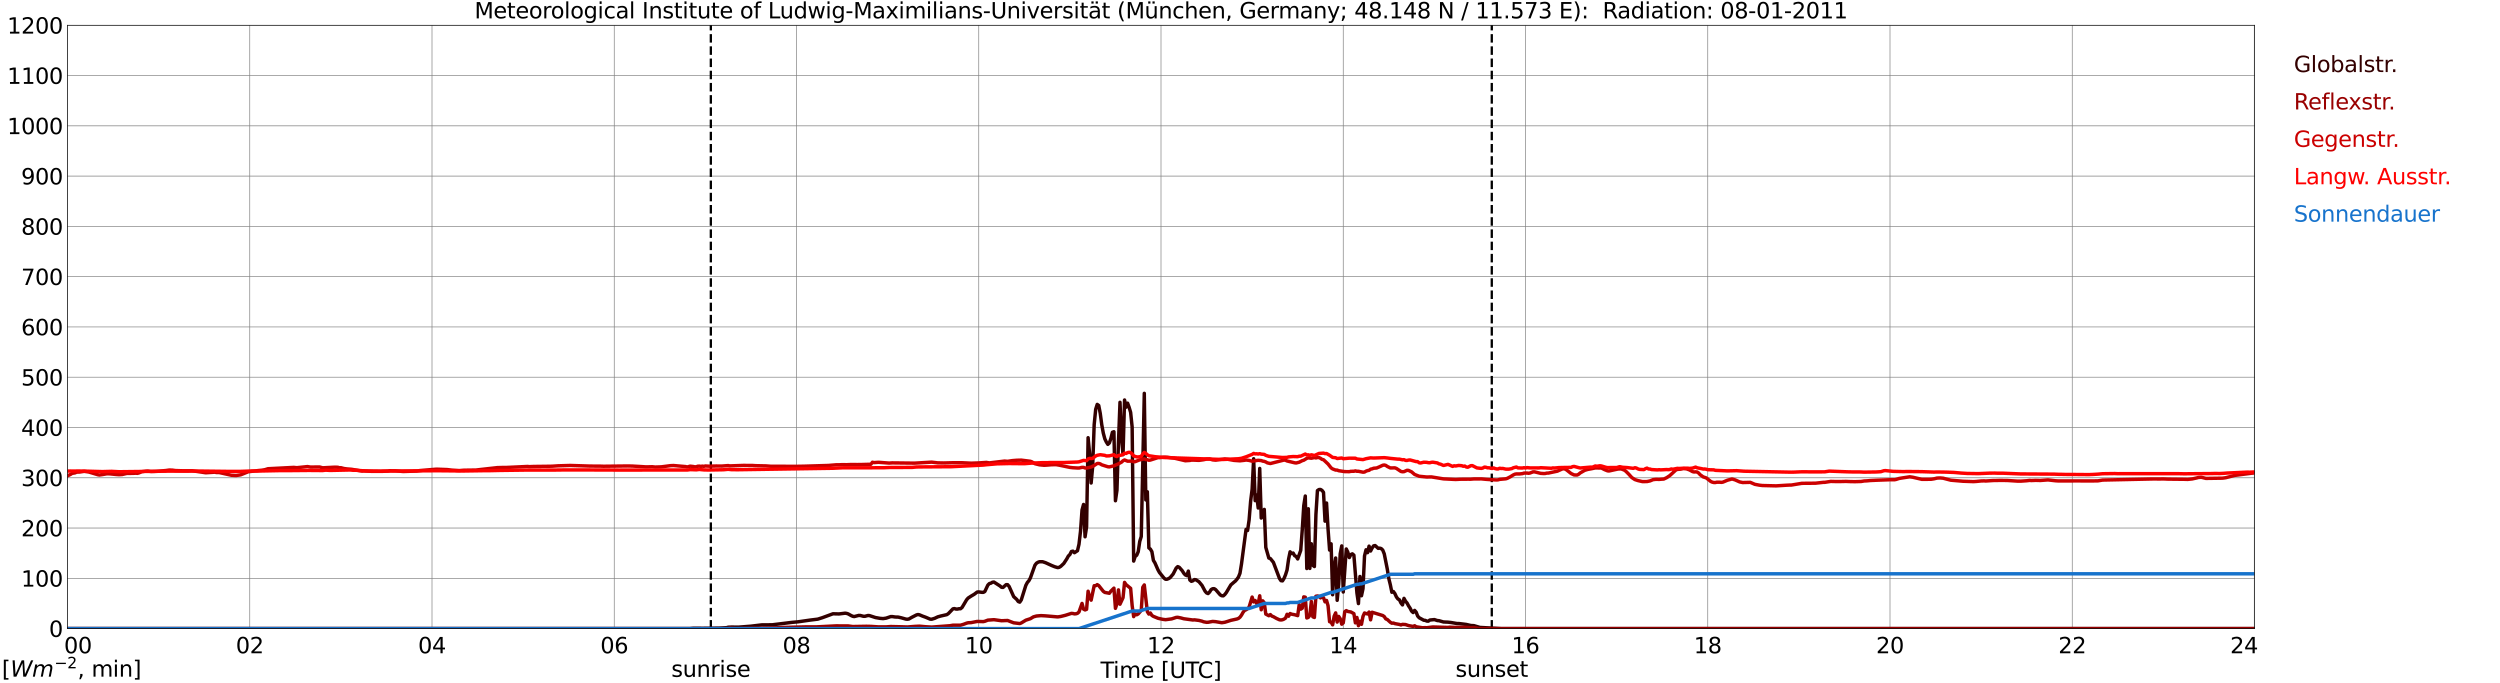 <?xml version="1.0" encoding="utf-8" standalone="no"?>
<!DOCTYPE svg PUBLIC "-//W3C//DTD SVG 1.1//EN"
  "http://www.w3.org/Graphics/SVG/1.1/DTD/svg11.dtd">
<svg xmlns:xlink="http://www.w3.org/1999/xlink" width="1085.4pt" height="296.64pt" viewBox="0 0 1085.4 296.64" xmlns="http://www.w3.org/2000/svg" version="1.1">
 <defs>
  <style type="text/css">*{stroke-linejoin: round; stroke-linecap: butt}</style>
 </defs>
 <g id="figure_1">
  <g id="patch_1">
   <path d="M 0 296.64 
L 1085.4 296.64 
L 1085.4 0 
L 0 0 
z
" style="fill: #ffffff"/>
  </g>
  <g id="axes_1">
   <g id="patch_2">
    <path d="M 29.306 272.909 
L 978.814 272.909 
L 978.814 10.976 
L 29.306 10.976 
z
" style="fill: #ffffff"/>
   </g>
   <g id="patch_3">
    <path d="M 978.814 272.909 
L 978.814 272.909 
L 978.814 10.976 
L 978.814 10.976 
z
" clip-path="url(#p8810589946)" style="fill: #d3d3d3; opacity: 0.25; stroke: #d3d3d3; stroke-linejoin: miter"/>
   </g>
   <g id="matplotlib.axis_1">
    <g id="xtick_1">
     <g id="line2d_1">
      <path d="M 29.306 272.909 
L 29.306 10.976 
" clip-path="url(#p8810589946)" style="fill: none; stroke: #808080; stroke-width: 0.3; stroke-linecap: square"/>
     </g>
     <g id="line2d_2"/>
     <g id="text_1">
      <!--    00 -->
      <g transform="translate(18.733 283.627) scale(0.095 -0.095)">
       <defs>
        <path id="DejaVuSans-20" transform="scale(0.016)"/>
        <path id="DejaVuSans-30" d="M 2034 4250 
Q 1547 4250 1301 3770 
Q 1056 3291 1056 2328 
Q 1056 1369 1301 889 
Q 1547 409 2034 409 
Q 2525 409 2770 889 
Q 3016 1369 3016 2328 
Q 3016 3291 2770 3770 
Q 2525 4250 2034 4250 
z
M 2034 4750 
Q 2819 4750 3233 4129 
Q 3647 3509 3647 2328 
Q 3647 1150 3233 529 
Q 2819 -91 2034 -91 
Q 1250 -91 836 529 
Q 422 1150 422 2328 
Q 422 3509 836 4129 
Q 1250 4750 2034 4750 
z
" transform="scale(0.016)"/>
       </defs>
       <use xlink:href="#DejaVuSans-20"/>
       <use xlink:href="#DejaVuSans-20" transform="translate(31.787 0)"/>
       <use xlink:href="#DejaVuSans-20" transform="translate(63.574 0)"/>
       <use xlink:href="#DejaVuSans-30" transform="translate(95.361 0)"/>
       <use xlink:href="#DejaVuSans-30" transform="translate(158.984 0)"/>
      </g>
     </g>
    </g>
    <g id="xtick_2">
     <g id="line2d_3">
      <path d="M 108.431 272.909 
L 108.431 10.976 
" clip-path="url(#p8810589946)" style="fill: none; stroke: #808080; stroke-width: 0.3; stroke-linecap: square"/>
     </g>
     <g id="line2d_4"/>
     <g id="text_2">
      <!-- 02 -->
      <g transform="translate(102.387 283.627) scale(0.095 -0.095)">
       <defs>
        <path id="DejaVuSans-32" d="M 1228 531 
L 3431 531 
L 3431 0 
L 469 0 
L 469 531 
Q 828 903 1448 1529 
Q 2069 2156 2228 2338 
Q 2531 2678 2651 2914 
Q 2772 3150 2772 3378 
Q 2772 3750 2511 3984 
Q 2250 4219 1831 4219 
Q 1534 4219 1204 4116 
Q 875 4013 500 3803 
L 500 4441 
Q 881 4594 1212 4672 
Q 1544 4750 1819 4750 
Q 2544 4750 2975 4387 
Q 3406 4025 3406 3419 
Q 3406 3131 3298 2873 
Q 3191 2616 2906 2266 
Q 2828 2175 2409 1742 
Q 1991 1309 1228 531 
z
" transform="scale(0.016)"/>
       </defs>
       <use xlink:href="#DejaVuSans-30"/>
       <use xlink:href="#DejaVuSans-32" transform="translate(63.623 0)"/>
      </g>
     </g>
    </g>
    <g id="xtick_3">
     <g id="line2d_5">
      <path d="M 187.557 272.909 
L 187.557 10.976 
" clip-path="url(#p8810589946)" style="fill: none; stroke: #808080; stroke-width: 0.3; stroke-linecap: square"/>
     </g>
     <g id="line2d_6"/>
     <g id="text_3">
      <!-- 04 -->
      <g transform="translate(181.513 283.627) scale(0.095 -0.095)">
       <defs>
        <path id="DejaVuSans-34" d="M 2419 4116 
L 825 1625 
L 2419 1625 
L 2419 4116 
z
M 2253 4666 
L 3047 4666 
L 3047 1625 
L 3713 1625 
L 3713 1100 
L 3047 1100 
L 3047 0 
L 2419 0 
L 2419 1100 
L 313 1100 
L 313 1709 
L 2253 4666 
z
" transform="scale(0.016)"/>
       </defs>
       <use xlink:href="#DejaVuSans-30"/>
       <use xlink:href="#DejaVuSans-34" transform="translate(63.623 0)"/>
      </g>
     </g>
    </g>
    <g id="xtick_4">
     <g id="line2d_7">
      <path d="M 266.683 272.909 
L 266.683 10.976 
" clip-path="url(#p8810589946)" style="fill: none; stroke: #808080; stroke-width: 0.3; stroke-linecap: square"/>
     </g>
     <g id="line2d_8"/>
     <g id="text_4">
      <!-- 06 -->
      <g transform="translate(260.638 283.627) scale(0.095 -0.095)">
       <defs>
        <path id="DejaVuSans-36" d="M 2113 2584 
Q 1688 2584 1439 2293 
Q 1191 2003 1191 1497 
Q 1191 994 1439 701 
Q 1688 409 2113 409 
Q 2538 409 2786 701 
Q 3034 994 3034 1497 
Q 3034 2003 2786 2293 
Q 2538 2584 2113 2584 
z
M 3366 4563 
L 3366 3988 
Q 3128 4100 2886 4159 
Q 2644 4219 2406 4219 
Q 1781 4219 1451 3797 
Q 1122 3375 1075 2522 
Q 1259 2794 1537 2939 
Q 1816 3084 2150 3084 
Q 2853 3084 3261 2657 
Q 3669 2231 3669 1497 
Q 3669 778 3244 343 
Q 2819 -91 2113 -91 
Q 1303 -91 875 529 
Q 447 1150 447 2328 
Q 447 3434 972 4092 
Q 1497 4750 2381 4750 
Q 2619 4750 2861 4703 
Q 3103 4656 3366 4563 
z
" transform="scale(0.016)"/>
       </defs>
       <use xlink:href="#DejaVuSans-30"/>
       <use xlink:href="#DejaVuSans-36" transform="translate(63.623 0)"/>
      </g>
     </g>
    </g>
    <g id="xtick_5">
     <g id="line2d_9">
      <path d="M 345.808 272.909 
L 345.808 10.976 
" clip-path="url(#p8810589946)" style="fill: none; stroke: #808080; stroke-width: 0.3; stroke-linecap: square"/>
     </g>
     <g id="line2d_10"/>
     <g id="text_5">
      <!-- 08 -->
      <g transform="translate(339.764 283.627) scale(0.095 -0.095)">
       <defs>
        <path id="DejaVuSans-38" d="M 2034 2216 
Q 1584 2216 1326 1975 
Q 1069 1734 1069 1313 
Q 1069 891 1326 650 
Q 1584 409 2034 409 
Q 2484 409 2743 651 
Q 3003 894 3003 1313 
Q 3003 1734 2745 1975 
Q 2488 2216 2034 2216 
z
M 1403 2484 
Q 997 2584 770 2862 
Q 544 3141 544 3541 
Q 544 4100 942 4425 
Q 1341 4750 2034 4750 
Q 2731 4750 3128 4425 
Q 3525 4100 3525 3541 
Q 3525 3141 3298 2862 
Q 3072 2584 2669 2484 
Q 3125 2378 3379 2068 
Q 3634 1759 3634 1313 
Q 3634 634 3220 271 
Q 2806 -91 2034 -91 
Q 1263 -91 848 271 
Q 434 634 434 1313 
Q 434 1759 690 2068 
Q 947 2378 1403 2484 
z
M 1172 3481 
Q 1172 3119 1398 2916 
Q 1625 2713 2034 2713 
Q 2441 2713 2670 2916 
Q 2900 3119 2900 3481 
Q 2900 3844 2670 4047 
Q 2441 4250 2034 4250 
Q 1625 4250 1398 4047 
Q 1172 3844 1172 3481 
z
" transform="scale(0.016)"/>
       </defs>
       <use xlink:href="#DejaVuSans-30"/>
       <use xlink:href="#DejaVuSans-38" transform="translate(63.623 0)"/>
      </g>
     </g>
    </g>
    <g id="xtick_6">
     <g id="line2d_11">
      <path d="M 424.934 272.909 
L 424.934 10.976 
" clip-path="url(#p8810589946)" style="fill: none; stroke: #808080; stroke-width: 0.3; stroke-linecap: square"/>
     </g>
     <g id="line2d_12"/>
     <g id="text_6">
      <!-- 10 -->
      <g transform="translate(418.89 283.627) scale(0.095 -0.095)">
       <defs>
        <path id="DejaVuSans-31" d="M 794 531 
L 1825 531 
L 1825 4091 
L 703 3866 
L 703 4441 
L 1819 4666 
L 2450 4666 
L 2450 531 
L 3481 531 
L 3481 0 
L 794 0 
L 794 531 
z
" transform="scale(0.016)"/>
       </defs>
       <use xlink:href="#DejaVuSans-31"/>
       <use xlink:href="#DejaVuSans-30" transform="translate(63.623 0)"/>
      </g>
     </g>
    </g>
    <g id="xtick_7">
     <g id="line2d_13">
      <path d="M 504.06 272.909 
L 504.06 10.976 
" clip-path="url(#p8810589946)" style="fill: none; stroke: #808080; stroke-width: 0.3; stroke-linecap: square"/>
     </g>
     <g id="line2d_14"/>
     <g id="text_7">
      <!-- 12 -->
      <g transform="translate(498.015 283.627) scale(0.095 -0.095)">
       <use xlink:href="#DejaVuSans-31"/>
       <use xlink:href="#DejaVuSans-32" transform="translate(63.623 0)"/>
      </g>
     </g>
    </g>
    <g id="xtick_8">
     <g id="line2d_15">
      <path d="M 583.185 272.909 
L 583.185 10.976 
" clip-path="url(#p8810589946)" style="fill: none; stroke: #808080; stroke-width: 0.3; stroke-linecap: square"/>
     </g>
     <g id="line2d_16"/>
     <g id="text_8">
      <!-- 14 -->
      <g transform="translate(577.141 283.627) scale(0.095 -0.095)">
       <use xlink:href="#DejaVuSans-31"/>
       <use xlink:href="#DejaVuSans-34" transform="translate(63.623 0)"/>
      </g>
     </g>
    </g>
    <g id="xtick_9">
     <g id="line2d_17">
      <path d="M 662.311 272.909 
L 662.311 10.976 
" clip-path="url(#p8810589946)" style="fill: none; stroke: #808080; stroke-width: 0.3; stroke-linecap: square"/>
     </g>
     <g id="line2d_18"/>
     <g id="text_9">
      <!-- 16 -->
      <g transform="translate(656.267 283.627) scale(0.095 -0.095)">
       <use xlink:href="#DejaVuSans-31"/>
       <use xlink:href="#DejaVuSans-36" transform="translate(63.623 0)"/>
      </g>
     </g>
    </g>
    <g id="xtick_10">
     <g id="line2d_19">
      <path d="M 741.437 272.909 
L 741.437 10.976 
" clip-path="url(#p8810589946)" style="fill: none; stroke: #808080; stroke-width: 0.3; stroke-linecap: square"/>
     </g>
     <g id="line2d_20"/>
     <g id="text_10">
      <!-- 18 -->
      <g transform="translate(735.392 283.627) scale(0.095 -0.095)">
       <use xlink:href="#DejaVuSans-31"/>
       <use xlink:href="#DejaVuSans-38" transform="translate(63.623 0)"/>
      </g>
     </g>
    </g>
    <g id="xtick_11">
     <g id="line2d_21">
      <path d="M 820.562 272.909 
L 820.562 10.976 
" clip-path="url(#p8810589946)" style="fill: none; stroke: #808080; stroke-width: 0.3; stroke-linecap: square"/>
     </g>
     <g id="line2d_22"/>
     <g id="text_11">
      <!-- 20 -->
      <g transform="translate(814.518 283.627) scale(0.095 -0.095)">
       <use xlink:href="#DejaVuSans-32"/>
       <use xlink:href="#DejaVuSans-30" transform="translate(63.623 0)"/>
      </g>
     </g>
    </g>
    <g id="xtick_12">
     <g id="line2d_23">
      <path d="M 899.688 272.909 
L 899.688 10.976 
" clip-path="url(#p8810589946)" style="fill: none; stroke: #808080; stroke-width: 0.3; stroke-linecap: square"/>
     </g>
     <g id="line2d_24"/>
     <g id="text_12">
      <!-- 22 -->
      <g transform="translate(893.644 283.627) scale(0.095 -0.095)">
       <use xlink:href="#DejaVuSans-32"/>
       <use xlink:href="#DejaVuSans-32" transform="translate(63.623 0)"/>
      </g>
     </g>
    </g>
    <g id="xtick_13">
     <g id="line2d_25">
      <path d="M 978.814 272.909 
L 978.814 10.976 
" clip-path="url(#p8810589946)" style="fill: none; stroke: #808080; stroke-width: 0.3; stroke-linecap: square"/>
     </g>
     <g id="line2d_26"/>
     <g id="text_13">
      <!-- 24    -->
      <g transform="translate(968.241 283.627) scale(0.095 -0.095)">
       <use xlink:href="#DejaVuSans-32"/>
       <use xlink:href="#DejaVuSans-34" transform="translate(63.623 0)"/>
       <use xlink:href="#DejaVuSans-20" transform="translate(127.246 0)"/>
       <use xlink:href="#DejaVuSans-20" transform="translate(159.033 0)"/>
       <use xlink:href="#DejaVuSans-20" transform="translate(190.82 0)"/>
      </g>
     </g>
    </g>
    <g id="text_14">
     <!-- Time [UTC] -->
     <g transform="translate(477.806 294.322) scale(0.095 -0.095)">
      <defs>
       <path id="DejaVuSans-54" d="M -19 4666 
L 3928 4666 
L 3928 4134 
L 2272 4134 
L 2272 0 
L 1638 0 
L 1638 4134 
L -19 4134 
L -19 4666 
z
" transform="scale(0.016)"/>
       <path id="DejaVuSans-69" d="M 603 3500 
L 1178 3500 
L 1178 0 
L 603 0 
L 603 3500 
z
M 603 4863 
L 1178 4863 
L 1178 4134 
L 603 4134 
L 603 4863 
z
" transform="scale(0.016)"/>
       <path id="DejaVuSans-6d" d="M 3328 2828 
Q 3544 3216 3844 3400 
Q 4144 3584 4550 3584 
Q 5097 3584 5394 3201 
Q 5691 2819 5691 2113 
L 5691 0 
L 5113 0 
L 5113 2094 
Q 5113 2597 4934 2840 
Q 4756 3084 4391 3084 
Q 3944 3084 3684 2787 
Q 3425 2491 3425 1978 
L 3425 0 
L 2847 0 
L 2847 2094 
Q 2847 2600 2669 2842 
Q 2491 3084 2119 3084 
Q 1678 3084 1418 2786 
Q 1159 2488 1159 1978 
L 1159 0 
L 581 0 
L 581 3500 
L 1159 3500 
L 1159 2956 
Q 1356 3278 1631 3431 
Q 1906 3584 2284 3584 
Q 2666 3584 2933 3390 
Q 3200 3197 3328 2828 
z
" transform="scale(0.016)"/>
       <path id="DejaVuSans-65" d="M 3597 1894 
L 3597 1613 
L 953 1613 
Q 991 1019 1311 708 
Q 1631 397 2203 397 
Q 2534 397 2845 478 
Q 3156 559 3463 722 
L 3463 178 
Q 3153 47 2828 -22 
Q 2503 -91 2169 -91 
Q 1331 -91 842 396 
Q 353 884 353 1716 
Q 353 2575 817 3079 
Q 1281 3584 2069 3584 
Q 2775 3584 3186 3129 
Q 3597 2675 3597 1894 
z
M 3022 2063 
Q 3016 2534 2758 2815 
Q 2500 3097 2075 3097 
Q 1594 3097 1305 2825 
Q 1016 2553 972 2059 
L 3022 2063 
z
" transform="scale(0.016)"/>
       <path id="DejaVuSans-5b" d="M 550 4863 
L 1875 4863 
L 1875 4416 
L 1125 4416 
L 1125 -397 
L 1875 -397 
L 1875 -844 
L 550 -844 
L 550 4863 
z
" transform="scale(0.016)"/>
       <path id="DejaVuSans-55" d="M 556 4666 
L 1191 4666 
L 1191 1831 
Q 1191 1081 1462 751 
Q 1734 422 2344 422 
Q 2950 422 3222 751 
Q 3494 1081 3494 1831 
L 3494 4666 
L 4128 4666 
L 4128 1753 
Q 4128 841 3676 375 
Q 3225 -91 2344 -91 
Q 1459 -91 1007 375 
Q 556 841 556 1753 
L 556 4666 
z
" transform="scale(0.016)"/>
       <path id="DejaVuSans-43" d="M 4122 4306 
L 4122 3641 
Q 3803 3938 3442 4084 
Q 3081 4231 2675 4231 
Q 1875 4231 1450 3742 
Q 1025 3253 1025 2328 
Q 1025 1406 1450 917 
Q 1875 428 2675 428 
Q 3081 428 3442 575 
Q 3803 722 4122 1019 
L 4122 359 
Q 3791 134 3420 21 
Q 3050 -91 2638 -91 
Q 1578 -91 968 557 
Q 359 1206 359 2328 
Q 359 3453 968 4101 
Q 1578 4750 2638 4750 
Q 3056 4750 3426 4639 
Q 3797 4528 4122 4306 
z
" transform="scale(0.016)"/>
       <path id="DejaVuSans-5d" d="M 1947 4863 
L 1947 -844 
L 622 -844 
L 622 -397 
L 1369 -397 
L 1369 4416 
L 622 4416 
L 622 4863 
L 1947 4863 
z
" transform="scale(0.016)"/>
      </defs>
      <use xlink:href="#DejaVuSans-54"/>
      <use xlink:href="#DejaVuSans-69" transform="translate(57.959 0)"/>
      <use xlink:href="#DejaVuSans-6d" transform="translate(85.742 0)"/>
      <use xlink:href="#DejaVuSans-65" transform="translate(183.154 0)"/>
      <use xlink:href="#DejaVuSans-20" transform="translate(244.678 0)"/>
      <use xlink:href="#DejaVuSans-5b" transform="translate(276.465 0)"/>
      <use xlink:href="#DejaVuSans-55" transform="translate(315.479 0)"/>
      <use xlink:href="#DejaVuSans-54" transform="translate(388.672 0)"/>
      <use xlink:href="#DejaVuSans-43" transform="translate(443.881 0)"/>
      <use xlink:href="#DejaVuSans-5d" transform="translate(513.705 0)"/>
     </g>
    </g>
   </g>
   <g id="matplotlib.axis_2">
    <g id="ytick_1">
     <g id="line2d_27">
      <path d="M 29.306 272.909 
L 978.814 272.909 
" clip-path="url(#p8810589946)" style="fill: none; stroke: #808080; stroke-width: 0.3; stroke-linecap: square"/>
     </g>
     <g id="line2d_28"/>
     <g id="text_15">
      <!-- 0 -->
      <g transform="translate(21.261 276.518) scale(0.095 -0.095)">
       <use xlink:href="#DejaVuSans-30"/>
      </g>
     </g>
    </g>
    <g id="ytick_2">
     <g id="line2d_29">
      <path d="M 29.306 251.081 
L 978.814 251.081 
" clip-path="url(#p8810589946)" style="fill: none; stroke: #808080; stroke-width: 0.3; stroke-linecap: square"/>
     </g>
     <g id="line2d_30"/>
     <g id="text_16">
      <!-- 100 -->
      <g transform="translate(9.173 254.69) scale(0.095 -0.095)">
       <use xlink:href="#DejaVuSans-31"/>
       <use xlink:href="#DejaVuSans-30" transform="translate(63.623 0)"/>
       <use xlink:href="#DejaVuSans-30" transform="translate(127.246 0)"/>
      </g>
     </g>
    </g>
    <g id="ytick_3">
     <g id="line2d_31">
      <path d="M 29.306 229.253 
L 978.814 229.253 
" clip-path="url(#p8810589946)" style="fill: none; stroke: #808080; stroke-width: 0.3; stroke-linecap: square"/>
     </g>
     <g id="line2d_32"/>
     <g id="text_17">
      <!-- 200 -->
      <g transform="translate(9.173 232.863) scale(0.095 -0.095)">
       <use xlink:href="#DejaVuSans-32"/>
       <use xlink:href="#DejaVuSans-30" transform="translate(63.623 0)"/>
       <use xlink:href="#DejaVuSans-30" transform="translate(127.246 0)"/>
      </g>
     </g>
    </g>
    <g id="ytick_4">
     <g id="line2d_33">
      <path d="M 29.306 207.426 
L 978.814 207.426 
" clip-path="url(#p8810589946)" style="fill: none; stroke: #808080; stroke-width: 0.3; stroke-linecap: square"/>
     </g>
     <g id="line2d_34"/>
     <g id="text_18">
      <!-- 300 -->
      <g transform="translate(9.173 211.035) scale(0.095 -0.095)">
       <defs>
        <path id="DejaVuSans-33" d="M 2597 2516 
Q 3050 2419 3304 2112 
Q 3559 1806 3559 1356 
Q 3559 666 3084 287 
Q 2609 -91 1734 -91 
Q 1441 -91 1130 -33 
Q 819 25 488 141 
L 488 750 
Q 750 597 1062 519 
Q 1375 441 1716 441 
Q 2309 441 2620 675 
Q 2931 909 2931 1356 
Q 2931 1769 2642 2001 
Q 2353 2234 1838 2234 
L 1294 2234 
L 1294 2753 
L 1863 2753 
Q 2328 2753 2575 2939 
Q 2822 3125 2822 3475 
Q 2822 3834 2567 4026 
Q 2313 4219 1838 4219 
Q 1578 4219 1281 4162 
Q 984 4106 628 3988 
L 628 4550 
Q 988 4650 1302 4700 
Q 1616 4750 1894 4750 
Q 2613 4750 3031 4423 
Q 3450 4097 3450 3541 
Q 3450 3153 3228 2886 
Q 3006 2619 2597 2516 
z
" transform="scale(0.016)"/>
       </defs>
       <use xlink:href="#DejaVuSans-33"/>
       <use xlink:href="#DejaVuSans-30" transform="translate(63.623 0)"/>
       <use xlink:href="#DejaVuSans-30" transform="translate(127.246 0)"/>
      </g>
     </g>
    </g>
    <g id="ytick_5">
     <g id="line2d_35">
      <path d="M 29.306 185.598 
L 978.814 185.598 
" clip-path="url(#p8810589946)" style="fill: none; stroke: #808080; stroke-width: 0.3; stroke-linecap: square"/>
     </g>
     <g id="line2d_36"/>
     <g id="text_19">
      <!-- 400 -->
      <g transform="translate(9.173 189.207) scale(0.095 -0.095)">
       <use xlink:href="#DejaVuSans-34"/>
       <use xlink:href="#DejaVuSans-30" transform="translate(63.623 0)"/>
       <use xlink:href="#DejaVuSans-30" transform="translate(127.246 0)"/>
      </g>
     </g>
    </g>
    <g id="ytick_6">
     <g id="line2d_37">
      <path d="M 29.306 163.77 
L 978.814 163.77 
" clip-path="url(#p8810589946)" style="fill: none; stroke: #808080; stroke-width: 0.3; stroke-linecap: square"/>
     </g>
     <g id="line2d_38"/>
     <g id="text_20">
      <!-- 500 -->
      <g transform="translate(9.173 167.379) scale(0.095 -0.095)">
       <defs>
        <path id="DejaVuSans-35" d="M 691 4666 
L 3169 4666 
L 3169 4134 
L 1269 4134 
L 1269 2991 
Q 1406 3038 1543 3061 
Q 1681 3084 1819 3084 
Q 2600 3084 3056 2656 
Q 3513 2228 3513 1497 
Q 3513 744 3044 326 
Q 2575 -91 1722 -91 
Q 1428 -91 1123 -41 
Q 819 9 494 109 
L 494 744 
Q 775 591 1075 516 
Q 1375 441 1709 441 
Q 2250 441 2565 725 
Q 2881 1009 2881 1497 
Q 2881 1984 2565 2268 
Q 2250 2553 1709 2553 
Q 1456 2553 1204 2497 
Q 953 2441 691 2322 
L 691 4666 
z
" transform="scale(0.016)"/>
       </defs>
       <use xlink:href="#DejaVuSans-35"/>
       <use xlink:href="#DejaVuSans-30" transform="translate(63.623 0)"/>
       <use xlink:href="#DejaVuSans-30" transform="translate(127.246 0)"/>
      </g>
     </g>
    </g>
    <g id="ytick_7">
     <g id="line2d_39">
      <path d="M 29.306 141.942 
L 978.814 141.942 
" clip-path="url(#p8810589946)" style="fill: none; stroke: #808080; stroke-width: 0.3; stroke-linecap: square"/>
     </g>
     <g id="line2d_40"/>
     <g id="text_21">
      <!-- 600 -->
      <g transform="translate(9.173 145.551) scale(0.095 -0.095)">
       <use xlink:href="#DejaVuSans-36"/>
       <use xlink:href="#DejaVuSans-30" transform="translate(63.623 0)"/>
       <use xlink:href="#DejaVuSans-30" transform="translate(127.246 0)"/>
      </g>
     </g>
    </g>
    <g id="ytick_8">
     <g id="line2d_41">
      <path d="M 29.306 120.114 
L 978.814 120.114 
" clip-path="url(#p8810589946)" style="fill: none; stroke: #808080; stroke-width: 0.3; stroke-linecap: square"/>
     </g>
     <g id="line2d_42"/>
     <g id="text_22">
      <!-- 700 -->
      <g transform="translate(9.173 123.724) scale(0.095 -0.095)">
       <defs>
        <path id="DejaVuSans-37" d="M 525 4666 
L 3525 4666 
L 3525 4397 
L 1831 0 
L 1172 0 
L 2766 4134 
L 525 4134 
L 525 4666 
z
" transform="scale(0.016)"/>
       </defs>
       <use xlink:href="#DejaVuSans-37"/>
       <use xlink:href="#DejaVuSans-30" transform="translate(63.623 0)"/>
       <use xlink:href="#DejaVuSans-30" transform="translate(127.246 0)"/>
      </g>
     </g>
    </g>
    <g id="ytick_9">
     <g id="line2d_43">
      <path d="M 29.306 98.287 
L 978.814 98.287 
" clip-path="url(#p8810589946)" style="fill: none; stroke: #808080; stroke-width: 0.3; stroke-linecap: square"/>
     </g>
     <g id="line2d_44"/>
     <g id="text_23">
      <!-- 800 -->
      <g transform="translate(9.173 101.896) scale(0.095 -0.095)">
       <use xlink:href="#DejaVuSans-38"/>
       <use xlink:href="#DejaVuSans-30" transform="translate(63.623 0)"/>
       <use xlink:href="#DejaVuSans-30" transform="translate(127.246 0)"/>
      </g>
     </g>
    </g>
    <g id="ytick_10">
     <g id="line2d_45">
      <path d="M 29.306 76.459 
L 978.814 76.459 
" clip-path="url(#p8810589946)" style="fill: none; stroke: #808080; stroke-width: 0.3; stroke-linecap: square"/>
     </g>
     <g id="line2d_46"/>
     <g id="text_24">
      <!-- 900 -->
      <g transform="translate(9.173 80.068) scale(0.095 -0.095)">
       <defs>
        <path id="DejaVuSans-39" d="M 703 97 
L 703 672 
Q 941 559 1184 500 
Q 1428 441 1663 441 
Q 2288 441 2617 861 
Q 2947 1281 2994 2138 
Q 2813 1869 2534 1725 
Q 2256 1581 1919 1581 
Q 1219 1581 811 2004 
Q 403 2428 403 3163 
Q 403 3881 828 4315 
Q 1253 4750 1959 4750 
Q 2769 4750 3195 4129 
Q 3622 3509 3622 2328 
Q 3622 1225 3098 567 
Q 2575 -91 1691 -91 
Q 1453 -91 1209 -44 
Q 966 3 703 97 
z
M 1959 2075 
Q 2384 2075 2632 2365 
Q 2881 2656 2881 3163 
Q 2881 3666 2632 3958 
Q 2384 4250 1959 4250 
Q 1534 4250 1286 3958 
Q 1038 3666 1038 3163 
Q 1038 2656 1286 2365 
Q 1534 2075 1959 2075 
z
" transform="scale(0.016)"/>
       </defs>
       <use xlink:href="#DejaVuSans-39"/>
       <use xlink:href="#DejaVuSans-30" transform="translate(63.623 0)"/>
       <use xlink:href="#DejaVuSans-30" transform="translate(127.246 0)"/>
      </g>
     </g>
    </g>
    <g id="ytick_11">
     <g id="line2d_47">
      <path d="M 29.306 54.631 
L 978.814 54.631 
" clip-path="url(#p8810589946)" style="fill: none; stroke: #808080; stroke-width: 0.3; stroke-linecap: square"/>
     </g>
     <g id="line2d_48"/>
     <g id="text_25">
      <!-- 1000 -->
      <g transform="translate(3.128 58.24) scale(0.095 -0.095)">
       <use xlink:href="#DejaVuSans-31"/>
       <use xlink:href="#DejaVuSans-30" transform="translate(63.623 0)"/>
       <use xlink:href="#DejaVuSans-30" transform="translate(127.246 0)"/>
       <use xlink:href="#DejaVuSans-30" transform="translate(190.869 0)"/>
      </g>
     </g>
    </g>
    <g id="ytick_12">
     <g id="line2d_49">
      <path d="M 29.306 32.803 
L 978.814 32.803 
" clip-path="url(#p8810589946)" style="fill: none; stroke: #808080; stroke-width: 0.3; stroke-linecap: square"/>
     </g>
     <g id="line2d_50"/>
     <g id="text_26">
      <!-- 1100 -->
      <g transform="translate(3.128 36.413) scale(0.095 -0.095)">
       <use xlink:href="#DejaVuSans-31"/>
       <use xlink:href="#DejaVuSans-31" transform="translate(63.623 0)"/>
       <use xlink:href="#DejaVuSans-30" transform="translate(127.246 0)"/>
       <use xlink:href="#DejaVuSans-30" transform="translate(190.869 0)"/>
      </g>
     </g>
    </g>
    <g id="ytick_13">
     <g id="line2d_51">
      <path d="M 29.306 10.976 
L 978.814 10.976 
" clip-path="url(#p8810589946)" style="fill: none; stroke: #808080; stroke-width: 0.3; stroke-linecap: square"/>
     </g>
     <g id="line2d_52"/>
     <g id="text_27">
      <!-- 1200 -->
      <g transform="translate(3.128 14.585) scale(0.095 -0.095)">
       <use xlink:href="#DejaVuSans-31"/>
       <use xlink:href="#DejaVuSans-32" transform="translate(63.623 0)"/>
       <use xlink:href="#DejaVuSans-30" transform="translate(127.246 0)"/>
       <use xlink:href="#DejaVuSans-30" transform="translate(190.869 0)"/>
      </g>
     </g>
    </g>
   </g>
   <g id="line2d_53">
    <path d="M 308.619 272.909 
L 308.619 10.976 
" clip-path="url(#p8810589946)" style="fill: none; stroke-dasharray: 3.7,1.6; stroke-dashoffset: 0; stroke: #000000"/>
   </g>
   <g id="line2d_54">
    <path d="M 647.673 272.909 
L 647.673 10.976 
" clip-path="url(#p8810589946)" style="fill: none; stroke-dasharray: 3.7,1.6; stroke-dashoffset: 0; stroke: #000000"/>
   </g>
   <g id="line2d_55">
    <path d="M 29.306 272.909 
L 299.652 272.896 
L 300.971 272.767 
L 303.608 272.767 
L 304.927 272.789 
L 312.18 272.704 
L 315.477 272.509 
L 316.136 272.315 
L 317.455 272.252 
L 320.752 272.271 
L 326.027 271.863 
L 330.643 271.304 
L 335.258 271.261 
L 343.83 270.207 
L 346.468 269.969 
L 351.743 269.216 
L 355.04 268.807 
L 357.018 268.183 
L 361.634 266.483 
L 364.271 266.546 
L 366.909 266.223 
L 367.568 266.31 
L 368.227 266.524 
L 369.546 267.258 
L 370.206 267.559 
L 370.865 267.688 
L 372.843 267.192 
L 373.502 267.214 
L 374.821 267.559 
L 375.481 267.578 
L 376.799 267.236 
L 377.459 267.258 
L 380.096 268.118 
L 382.074 268.462 
L 383.393 268.569 
L 384.712 268.375 
L 386.69 267.709 
L 387.349 267.688 
L 388.668 267.882 
L 389.987 267.923 
L 391.306 268.225 
L 393.284 268.786 
L 393.943 268.849 
L 394.603 268.742 
L 395.921 267.989 
L 397.899 266.976 
L 398.559 266.804 
L 399.218 266.935 
L 400.537 267.493 
L 401.856 267.967 
L 403.834 268.807 
L 404.493 268.849 
L 405.812 268.441 
L 407.131 267.816 
L 408.45 267.45 
L 411.087 266.847 
L 411.746 266.395 
L 413.725 264.328 
L 414.384 264.221 
L 415.043 264.437 
L 415.703 264.437 
L 416.362 264.287 
L 417.022 264.287 
L 417.681 263.748 
L 419 261.53 
L 419.659 260.41 
L 420.318 259.657 
L 421.637 258.797 
L 422.956 258.022 
L 424.275 257.031 
L 424.934 256.988 
L 426.253 257.16 
L 426.912 257.182 
L 427.572 256.817 
L 428.89 254.017 
L 429.55 253.351 
L 430.209 253.201 
L 430.869 252.79 
L 431.528 252.705 
L 434.165 254.405 
L 434.825 254.986 
L 435.484 255.03 
L 436.803 253.847 
L 437.462 253.847 
L 438.122 254.622 
L 440.1 259.033 
L 441.419 260.24 
L 442.078 261.165 
L 442.737 261.423 
L 443.397 260.454 
L 445.375 254.148 
L 446.034 252.899 
L 446.694 252.124 
L 447.353 250.917 
L 449.331 245.386 
L 449.991 244.524 
L 450.65 244.116 
L 451.309 243.878 
L 452.628 243.878 
L 453.947 244.31 
L 456.584 245.515 
L 457.903 246.054 
L 459.222 246.44 
L 459.881 246.29 
L 460.541 245.882 
L 461.859 244.633 
L 463.178 242.61 
L 463.838 241.403 
L 464.497 240.759 
L 465.156 239.445 
L 465.816 239.294 
L 466.475 239.962 
L 467.794 239.1 
L 468.453 236.301 
L 469.113 230.661 
L 469.772 221.448 
L 470.431 219.016 
L 471.091 233.051 
L 471.75 228.725 
L 472.409 190.042 
L 473.069 197.016 
L 473.728 209.696 
L 474.388 202.7 
L 475.047 184.38 
L 475.706 177.685 
L 476.366 175.577 
L 477.025 176.05 
L 477.685 179.473 
L 478.344 184.423 
L 479.003 188.018 
L 479.663 190.516 
L 480.322 191.893 
L 480.981 192.925 
L 481.641 192.323 
L 482.3 190.365 
L 482.96 187.674 
L 483.619 187.436 
L 484.278 217.401 
L 484.938 212.839 
L 485.597 191.915 
L 486.256 174.671 
L 486.916 190.105 
L 487.575 197.383 
L 488.235 173.66 
L 488.894 176.782 
L 489.553 175.037 
L 490.213 176.803 
L 490.872 179.041 
L 491.532 185.393 
L 492.191 243.598 
L 492.85 241.575 
L 493.51 241.06 
L 494.169 239.51 
L 494.828 235.075 
L 495.488 232.923 
L 496.807 170.775 
L 497.466 217.058 
L 498.125 213.505 
L 498.785 237.873 
L 499.444 238.39 
L 500.103 239.51 
L 500.763 243.297 
L 501.422 244.373 
L 502.741 247.388 
L 503.4 248.571 
L 505.379 251.005 
L 506.038 251.5 
L 506.697 251.478 
L 507.357 251.199 
L 508.016 250.789 
L 509.335 249.217 
L 510.654 246.635 
L 511.313 246.01 
L 511.972 246.29 
L 513.291 247.796 
L 513.95 248.872 
L 514.61 249.605 
L 515.269 249.907 
L 515.929 247.947 
L 516.588 251.823 
L 517.247 252.382 
L 517.907 252.166 
L 518.566 251.629 
L 519.226 251.714 
L 520.544 252.576 
L 521.863 254.167 
L 523.182 256.645 
L 523.841 257.42 
L 524.501 257.699 
L 525.16 257.031 
L 525.819 255.977 
L 526.479 255.61 
L 527.138 255.569 
L 527.797 255.999 
L 529.776 258.28 
L 530.435 258.647 
L 531.094 258.688 
L 531.754 258.129 
L 532.413 257.269 
L 534.391 253.932 
L 535.71 252.79 
L 536.369 252.253 
L 537.029 251.478 
L 537.688 250.531 
L 538.348 248.894 
L 539.007 244.847 
L 540.985 229.845 
L 541.644 230.316 
L 542.304 225.796 
L 542.963 217.702 
L 543.623 212.385 
L 544.282 199.168 
L 544.941 217.359 
L 545.601 214.882 
L 546.26 220.544 
L 546.919 203.387 
L 547.579 224.914 
L 548.238 224.032 
L 548.898 221.168 
L 549.557 237.657 
L 550.876 242.287 
L 551.535 242.501 
L 552.854 244.138 
L 555.491 251.133 
L 556.151 252.103 
L 556.81 252.188 
L 557.47 251.133 
L 558.129 249.54 
L 558.788 247.453 
L 559.448 242.782 
L 560.107 239.573 
L 560.766 240.327 
L 561.426 240.113 
L 562.085 241.274 
L 562.745 241.597 
L 563.404 242.673 
L 564.723 238.949 
L 565.382 230.102 
L 566.042 219.533 
L 566.701 215.356 
L 567.36 246.829 
L 568.02 220.889 
L 568.679 246.785 
L 569.338 236.085 
L 569.998 245.449 
L 570.657 245.967 
L 571.317 223.43 
L 571.976 213.009 
L 572.635 212.538 
L 573.295 212.494 
L 573.954 212.902 
L 574.613 213.742 
L 575.273 226.269 
L 575.932 218.392 
L 576.592 229.758 
L 577.251 238.82 
L 577.91 236.107 
L 578.57 258.217 
L 579.229 246.635 
L 579.889 242.265 
L 580.548 260.626 
L 581.207 253.759 
L 581.867 240.436 
L 582.526 237.013 
L 583.185 257.031 
L 584.504 238.347 
L 585.164 239.724 
L 585.823 242.071 
L 586.482 240.759 
L 587.142 240.455 
L 587.801 241.038 
L 589.12 257.442 
L 589.779 262.047 
L 590.439 250.293 
L 591.098 258.647 
L 591.757 255.569 
L 592.417 241.381 
L 593.076 238.692 
L 593.736 239.94 
L 594.395 237.12 
L 595.054 239.229 
L 595.714 237.917 
L 596.373 236.991 
L 597.032 236.86 
L 598.351 238.067 
L 599.011 237.98 
L 599.67 238.174 
L 600.329 238.82 
L 600.989 240.477 
L 602.307 247.087 
L 602.967 251.199 
L 603.626 253.888 
L 604.286 257.138 
L 604.945 256.817 
L 605.604 257.721 
L 606.264 259.162 
L 606.923 260.046 
L 607.582 260.41 
L 608.242 261.79 
L 608.901 262.628 
L 609.561 259.786 
L 610.22 261.015 
L 610.879 261.79 
L 611.539 263.038 
L 612.198 264.027 
L 612.858 265.319 
L 613.517 265.944 
L 614.176 265.018 
L 614.836 265.771 
L 615.495 267.472 
L 616.154 268.203 
L 618.133 269.281 
L 618.792 269.344 
L 619.451 269.646 
L 620.111 269.689 
L 620.77 269.194 
L 622.748 268.999 
L 624.067 269.432 
L 624.726 269.473 
L 626.705 270.034 
L 628.683 270.119 
L 630.001 270.27 
L 632.639 270.722 
L 633.298 270.7 
L 635.276 270.938 
L 636.595 271.11 
L 638.573 271.562 
L 639.892 271.628 
L 642.53 272.402 
L 651.761 272.909 
L 978.154 272.909 
L 978.154 272.909 
" clip-path="url(#p8810589946)" style="fill: none; stroke: #330000; stroke-width: 1.5; stroke-linecap: square"/>
   </g>
   <g id="line2d_56">
    <path d="M 29.306 272.909 
L 316.136 272.909 
L 316.796 272.704 
L 319.433 272.909 
L 324.708 272.811 
L 333.28 272.618 
L 337.236 272.553 
L 339.215 272.424 
L 341.193 272.381 
L 350.424 272.145 
L 354.38 272.164 
L 362.952 271.734 
L 368.227 271.756 
L 370.206 272.014 
L 376.14 271.907 
L 378.118 271.951 
L 381.415 272.164 
L 384.712 272.164 
L 386.69 272.014 
L 391.306 272.123 
L 393.943 272.208 
L 395.262 272.101 
L 397.24 271.951 
L 399.218 271.863 
L 401.856 272.101 
L 404.493 272.252 
L 407.131 272.058 
L 412.406 271.671 
L 413.725 271.433 
L 417.022 271.433 
L 418.34 271.047 
L 419.659 270.551 
L 420.318 270.379 
L 421.637 270.313 
L 424.275 269.798 
L 426.912 269.883 
L 427.572 269.733 
L 428.89 269.237 
L 431.528 269.043 
L 434.825 269.497 
L 437.462 269.388 
L 438.781 269.905 
L 440.1 270.401 
L 442.737 270.724 
L 443.397 270.464 
L 445.375 269.259 
L 447.353 268.613 
L 448.672 267.816 
L 449.991 267.452 
L 451.969 267.279 
L 453.947 267.386 
L 459.222 267.838 
L 460.541 267.644 
L 462.519 267.151 
L 465.156 266.31 
L 465.816 266.354 
L 466.475 266.526 
L 467.134 266.483 
L 467.794 266.288 
L 468.453 265.686 
L 469.772 261.984 
L 470.431 264.459 
L 471.091 264.804 
L 471.75 264.544 
L 472.409 256.689 
L 473.069 259.314 
L 473.728 260.563 
L 475.047 254.298 
L 475.706 254.298 
L 476.366 253.825 
L 477.025 254.233 
L 479.003 256.73 
L 479.663 257.204 
L 481.641 257.57 
L 482.3 256.667 
L 483.619 255.353 
L 484.278 264.114 
L 484.938 262.113 
L 485.597 256.106 
L 486.256 262.329 
L 487.575 259.487 
L 488.235 252.856 
L 488.894 253.825 
L 490.872 255.44 
L 491.532 262.888 
L 492.191 267.709 
L 492.85 266.548 
L 493.51 266.913 
L 494.169 266.548 
L 495.488 264.996 
L 496.147 254.966 
L 496.807 253.954 
L 498.125 265.579 
L 498.785 266.611 
L 499.444 266.138 
L 500.103 267.192 
L 500.763 267.602 
L 502.741 268.419 
L 504.719 268.873 
L 506.038 269.043 
L 508.675 268.7 
L 510.654 268.054 
L 511.313 268.011 
L 512.632 268.268 
L 513.95 268.635 
L 517.907 269.174 
L 518.566 269.109 
L 520.544 269.366 
L 521.863 269.689 
L 522.522 269.949 
L 523.841 270.185 
L 524.501 270.163 
L 526.479 269.798 
L 527.797 269.905 
L 530.435 270.357 
L 531.754 270.163 
L 533.073 269.755 
L 534.391 269.325 
L 537.029 268.742 
L 537.688 268.484 
L 538.348 267.967 
L 539.007 267.063 
L 539.666 265.88 
L 540.326 265.018 
L 540.985 264.739 
L 541.644 264.309 
L 542.304 263.577 
L 543.623 259.227 
L 544.282 261.338 
L 544.941 260.714 
L 545.601 262.028 
L 546.26 262.006 
L 546.919 258.668 
L 547.579 264.739 
L 548.238 260.864 
L 548.898 261.705 
L 549.557 266.611 
L 550.876 267.323 
L 551.535 266.828 
L 552.195 267.493 
L 552.854 267.731 
L 554.173 268.484 
L 555.491 269.087 
L 556.151 269.174 
L 556.81 269.065 
L 557.47 268.786 
L 558.129 268.356 
L 558.788 266.699 
L 559.448 267.537 
L 560.107 266.376 
L 560.766 266.655 
L 562.085 266.891 
L 563.404 267.279 
L 564.063 262.499 
L 564.723 264.481 
L 565.382 264.051 
L 566.042 259.142 
L 566.701 259.271 
L 567.36 268.29 
L 568.02 268.054 
L 568.679 267.107 
L 569.338 261.144 
L 569.998 267.797 
L 570.657 268.076 
L 571.317 258.863 
L 571.976 258.753 
L 572.635 258.906 
L 573.295 259.572 
L 573.954 259.142 
L 574.613 259.487 
L 575.273 261.294 
L 575.932 260.692 
L 576.592 262.995 
L 577.251 269.927 
L 577.91 270.121 
L 578.57 271.283 
L 579.229 267.559 
L 579.889 266.094 
L 580.548 270.078 
L 581.207 267.624 
L 581.867 268.613 
L 582.526 271.003 
L 583.185 270.423 
L 583.845 265.579 
L 584.504 265.105 
L 585.164 265.47 
L 586.482 265.686 
L 587.801 266.417 
L 588.46 270.423 
L 589.12 268.076 
L 589.779 271.649 
L 590.439 269.711 
L 591.098 271.047 
L 591.757 267.602 
L 592.417 266.138 
L 593.736 266.568 
L 594.395 265.73 
L 595.054 269.109 
L 595.714 265.815 
L 600.329 267.236 
L 600.989 267.688 
L 601.648 268.7 
L 602.307 268.958 
L 603.626 270.163 
L 604.286 270.573 
L 604.945 270.486 
L 605.604 270.746 
L 607.582 271.11 
L 608.242 271.326 
L 608.901 271.069 
L 610.22 271.154 
L 611.539 271.606 
L 613.517 271.972 
L 614.176 271.671 
L 614.836 272.123 
L 617.473 272.531 
L 618.792 272.509 
L 619.451 272.531 
L 622.089 272.208 
L 628.683 272.402 
L 629.342 272.295 
L 631.98 272.402 
L 635.936 272.295 
L 638.573 272.531 
L 639.892 272.468 
L 641.211 272.682 
L 641.87 272.909 
L 978.154 272.909 
L 978.154 272.909 
" clip-path="url(#p8810589946)" style="fill: none; stroke: #990000; stroke-width: 1.5; stroke-linecap: square"/>
   </g>
   <g id="line2d_57">
    <path d="M 29.306 206.598 
L 30.625 205.963 
L 31.284 205.52 
L 32.603 205.299 
L 33.262 204.983 
L 34.581 204.939 
L 36.559 204.634 
L 38.537 204.924 
L 42.493 206.118 
L 43.153 206.227 
L 44.472 206.039 
L 46.45 205.69 
L 47.768 205.73 
L 50.406 206.007 
L 51.725 206.098 
L 53.043 206.015 
L 55.022 205.548 
L 57.659 205.511 
L 58.978 205.446 
L 59.637 205.507 
L 60.297 205.339 
L 61.615 204.771 
L 63.594 204.536 
L 64.253 204.522 
L 65.572 204.73 
L 68.209 204.64 
L 72.166 204.263 
L 73.484 204.077 
L 74.803 204.112 
L 76.122 204.293 
L 78.759 204.381 
L 80.078 204.405 
L 83.375 204.387 
L 85.353 204.664 
L 89.309 205.262 
L 93.266 205.009 
L 93.925 205.149 
L 95.244 205.177 
L 100.519 206.356 
L 102.497 206.456 
L 104.475 206.16 
L 107.772 204.815 
L 112.388 204.263 
L 113.707 204.138 
L 115.025 203.916 
L 116.344 203.503 
L 127.553 202.92 
L 128.872 203.053 
L 133.488 202.569 
L 134.807 202.781 
L 138.763 202.741 
L 140.082 203.104 
L 141.4 203.032 
L 145.357 202.826 
L 146.676 202.868 
L 147.335 203.084 
L 147.994 203.053 
L 149.313 203.405 
L 150.632 203.586 
L 152.61 203.739 
L 153.929 203.964 
L 155.907 204.311 
L 157.226 204.531 
L 157.885 204.442 
L 161.182 204.632 
L 165.798 204.649 
L 168.435 204.52 
L 169.094 204.376 
L 171.732 204.411 
L 175.029 204.712 
L 180.963 204.512 
L 182.282 204.3 
L 184.92 204.068 
L 187.557 203.852 
L 189.535 203.691 
L 194.151 203.865 
L 196.129 204.101 
L 199.426 204.306 
L 201.404 204.143 
L 206.679 204.071 
L 208.657 203.835 
L 215.91 203.023 
L 217.889 202.964 
L 219.867 202.949 
L 229.098 202.514 
L 229.757 202.599 
L 231.736 202.519 
L 237.011 202.453 
L 239.648 202.412 
L 242.286 202.241 
L 247.561 202.082 
L 256.133 202.351 
L 260.748 202.385 
L 262.067 202.427 
L 272.617 202.305 
L 274.595 202.351 
L 278.552 202.575 
L 280.53 202.706 
L 283.167 202.641 
L 284.486 202.776 
L 287.124 202.682 
L 291.08 202.174 
L 292.399 202.113 
L 297.674 202.569 
L 298.333 202.757 
L 299.652 202.383 
L 300.971 202.534 
L 301.63 202.674 
L 302.289 202.654 
L 302.949 202.412 
L 303.608 202.381 
L 304.267 202.475 
L 304.927 202.379 
L 305.586 202.464 
L 306.246 202.316 
L 308.224 202.42 
L 309.543 202.355 
L 310.861 202.329 
L 313.499 202.337 
L 316.136 202.137 
L 316.796 202.274 
L 322.73 202.065 
L 326.686 202.086 
L 328.005 202.174 
L 332.621 202.276 
L 334.599 202.427 
L 345.808 202.46 
L 349.105 202.399 
L 359.655 202.08 
L 362.952 201.805 
L 364.271 201.794 
L 365.59 201.737 
L 367.568 201.755 
L 369.546 201.67 
L 372.184 201.696 
L 374.162 201.67 
L 378.118 201.56 
L 378.777 200.685 
L 379.437 200.84 
L 381.415 200.709 
L 386.031 201.054 
L 387.349 200.965 
L 388.668 200.978 
L 395.262 201.061 
L 397.24 201.067 
L 404.493 200.644 
L 407.131 200.951 
L 409.768 201.002 
L 413.725 200.897 
L 417.681 200.901 
L 421.637 201.093 
L 424.934 200.975 
L 428.231 200.757 
L 429.55 200.965 
L 436.144 200.179 
L 437.462 200.288 
L 439.44 199.987 
L 441.419 199.823 
L 443.397 199.773 
L 447.353 200.266 
L 448.012 200.519 
L 449.331 201.325 
L 451.309 201.807 
L 453.287 201.999 
L 454.606 201.929 
L 456.584 201.766 
L 458.563 201.742 
L 459.881 201.964 
L 464.497 202.922 
L 465.816 203.073 
L 467.794 203.191 
L 468.453 203.2 
L 469.772 202.909 
L 470.431 202.916 
L 471.091 203.178 
L 471.75 203.2 
L 473.728 202.757 
L 475.047 202.086 
L 476.366 201.224 
L 477.025 201.2 
L 477.685 201.399 
L 478.344 201.809 
L 480.981 202.643 
L 481.641 202.706 
L 483.619 202.239 
L 485.597 201.364 
L 486.916 200.65 
L 487.575 200.041 
L 488.235 199.694 
L 489.553 200.225 
L 491.532 200.207 
L 492.191 200.478 
L 492.85 200.434 
L 494.828 199.64 
L 496.807 199.223 
L 497.466 199.526 
L 498.125 199.596 
L 498.785 199.823 
L 499.444 199.74 
L 502.741 198.679 
L 503.4 198.692 
L 505.379 198.452 
L 506.697 198.496 
L 509.994 198.954 
L 514.61 200.039 
L 516.588 199.915 
L 517.247 199.76 
L 518.566 199.788 
L 520.544 199.877 
L 522.522 199.602 
L 523.841 199.31 
L 525.16 199.253 
L 526.479 199.657 
L 527.797 199.79 
L 531.754 199.249 
L 533.073 199.404 
L 535.71 199.882 
L 538.348 200.067 
L 540.326 199.845 
L 540.985 199.72 
L 542.304 199.893 
L 543.623 200.229 
L 546.26 199.838 
L 547.579 199.967 
L 548.238 200.207 
L 548.898 200.316 
L 549.557 200.561 
L 550.216 200.951 
L 551.535 201.248 
L 557.47 199.736 
L 558.129 199.834 
L 558.788 200.133 
L 562.085 200.93 
L 562.745 201.008 
L 564.063 200.67 
L 565.382 200.004 
L 566.042 199.81 
L 567.36 198.993 
L 568.02 198.78 
L 569.338 198.948 
L 570.657 198.655 
L 571.317 198.825 
L 571.976 198.651 
L 572.635 198.659 
L 573.295 198.961 
L 573.954 199.437 
L 574.613 199.592 
L 576.592 201.46 
L 577.91 203.132 
L 578.57 203.586 
L 579.889 204.092 
L 580.548 204.095 
L 581.207 204.363 
L 583.845 204.758 
L 585.823 204.773 
L 586.482 204.627 
L 587.801 204.605 
L 588.46 204.446 
L 589.12 204.614 
L 589.779 204.61 
L 591.757 205.009 
L 592.417 204.946 
L 593.076 204.555 
L 593.736 204.311 
L 594.395 204.202 
L 595.054 203.689 
L 595.714 203.562 
L 596.373 203.296 
L 597.692 203.18 
L 599.011 202.621 
L 600.329 201.997 
L 600.989 201.881 
L 601.648 202.054 
L 602.307 202.512 
L 603.626 203.165 
L 605.604 203.128 
L 606.264 203.372 
L 608.242 204.693 
L 608.901 204.817 
L 609.561 204.773 
L 610.879 204.178 
L 611.539 204.234 
L 612.858 204.861 
L 614.176 205.991 
L 616.154 206.769 
L 619.451 207.098 
L 621.429 207.05 
L 626.705 207.906 
L 631.98 208.17 
L 633.958 208.067 
L 637.255 208.035 
L 638.573 208.043 
L 639.892 207.938 
L 643.189 207.919 
L 645.167 208.111 
L 646.486 208.203 
L 649.783 208.384 
L 650.442 208.318 
L 651.102 208.124 
L 653.739 207.886 
L 654.399 207.683 
L 655.717 207 
L 657.036 206.179 
L 657.695 205.876 
L 658.355 205.756 
L 659.674 205.764 
L 660.992 205.627 
L 661.652 205.402 
L 662.97 205.38 
L 663.63 205.476 
L 664.289 205.363 
L 665.608 204.854 
L 666.267 204.863 
L 668.905 205.516 
L 670.224 205.59 
L 670.883 205.568 
L 671.542 205.4 
L 672.202 205.396 
L 676.158 204.56 
L 678.136 203.656 
L 678.796 203.507 
L 679.455 203.614 
L 680.114 204.003 
L 682.092 205.57 
L 683.411 206.199 
L 684.73 206.242 
L 685.389 205.898 
L 686.049 205.339 
L 688.027 204.195 
L 689.346 203.804 
L 690.664 203.569 
L 692.643 203.149 
L 695.28 203.206 
L 696.599 203.885 
L 697.918 204.418 
L 698.577 204.485 
L 701.215 203.903 
L 702.533 203.621 
L 703.852 203.59 
L 705.171 204.082 
L 705.83 204.549 
L 707.149 205.867 
L 708.468 207.332 
L 709.786 208.205 
L 711.105 208.641 
L 713.083 209.093 
L 715.062 209.071 
L 716.38 208.79 
L 717.699 208.246 
L 719.018 208.096 
L 720.337 208.139 
L 721.655 208.024 
L 722.315 208 
L 723.633 207.369 
L 724.952 206.487 
L 727.59 204.064 
L 728.249 203.787 
L 729.568 203.713 
L 730.887 203.435 
L 732.205 203.551 
L 733.524 204.031 
L 734.843 204.76 
L 735.502 204.915 
L 736.162 204.859 
L 736.821 204.931 
L 737.48 205.372 
L 738.14 206.098 
L 739.459 207.044 
L 740.777 207.484 
L 742.756 209.039 
L 743.415 209.338 
L 744.074 209.488 
L 744.734 209.501 
L 745.393 209.349 
L 746.712 209.355 
L 747.371 209.429 
L 748.031 209.314 
L 750.009 208.489 
L 751.987 207.947 
L 753.306 208.347 
L 755.284 209.231 
L 756.602 209.497 
L 759.899 209.412 
L 761.878 210.27 
L 763.856 210.643 
L 765.174 210.794 
L 771.109 210.942 
L 775.725 210.656 
L 777.043 210.591 
L 777.703 210.595 
L 782.318 209.837 
L 785.615 209.813 
L 788.253 209.781 
L 791.55 209.418 
L 792.209 209.416 
L 793.528 209.207 
L 794.847 209.006 
L 796.825 209.058 
L 798.143 209.069 
L 799.462 209.052 
L 801.44 209.006 
L 803.419 209.089 
L 805.397 209.119 
L 808.034 209.043 
L 809.353 208.82 
L 810.672 208.757 
L 811.99 208.624 
L 814.628 208.502 
L 820.562 208.281 
L 822.541 208.288 
L 823.2 208.155 
L 824.519 207.731 
L 825.837 207.508 
L 829.134 207.004 
L 830.453 207.196 
L 834.409 208.113 
L 838.366 208.087 
L 839.684 207.882 
L 841.003 207.559 
L 842.322 207.504 
L 843.641 207.62 
L 844.959 207.967 
L 846.938 208.48 
L 852.213 208.936 
L 856.828 209.1 
L 858.147 209.012 
L 860.125 208.816 
L 861.444 208.772 
L 862.103 208.833 
L 865.4 208.617 
L 866.719 208.613 
L 868.038 208.571 
L 871.335 208.593 
L 875.95 208.888 
L 877.269 208.903 
L 879.907 208.72 
L 881.225 208.563 
L 881.885 208.633 
L 883.863 208.547 
L 885.841 208.604 
L 889.138 208.358 
L 892.435 208.731 
L 893.754 208.812 
L 901.666 208.785 
L 908.26 208.807 
L 910.898 208.759 
L 912.876 208.427 
L 934.635 207.947 
L 937.932 207.954 
L 939.251 207.928 
L 941.229 208.017 
L 948.482 208.096 
L 949.801 208.137 
L 951.779 207.93 
L 953.757 207.495 
L 954.417 207.297 
L 955.735 207.207 
L 957.714 207.705 
L 964.967 207.596 
L 966.285 207.415 
L 968.923 206.736 
L 970.242 206.4 
L 977.495 205.459 
L 978.154 205.402 
L 978.154 205.402 
" clip-path="url(#p8810589946)" style="fill: none; stroke: #cc0000; stroke-width: 1.5; stroke-linecap: square"/>
   </g>
   <g id="line2d_58">
    <path d="M 29.306 204.533 
L 30.625 204.498 
L 31.943 204.529 
L 33.921 204.481 
L 37.878 204.564 
L 39.856 204.618 
L 44.472 204.749 
L 48.428 204.64 
L 51.725 204.808 
L 73.484 204.551 
L 78.759 204.553 
L 80.078 204.555 
L 84.034 204.516 
L 87.331 204.516 
L 99.86 204.666 
L 104.475 204.651 
L 107.772 204.533 
L 109.75 204.481 
L 111.728 204.516 
L 122.278 204.304 
L 124.916 204.324 
L 134.147 204.239 
L 140.082 204.287 
L 141.4 204.13 
L 143.379 204.241 
L 151.951 204.051 
L 153.269 204.171 
L 154.588 204.173 
L 158.544 204.457 
L 163.16 204.518 
L 164.479 204.536 
L 190.854 204.37 
L 192.832 204.418 
L 194.81 204.42 
L 201.404 204.485 
L 210.635 204.343 
L 212.614 204.341 
L 217.229 204.236 
L 227.779 204.097 
L 233.714 204.088 
L 235.692 204.099 
L 240.308 204.088 
L 244.264 204.036 
L 252.836 204.027 
L 266.023 204.071 
L 268.661 204.097 
L 276.573 204.075 
L 279.211 204.073 
L 297.674 204.055 
L 298.333 204.071 
L 299.652 203.892 
L 300.971 203.933 
L 302.289 203.988 
L 303.608 203.824 
L 305.586 204.014 
L 307.564 204.062 
L 314.158 203.946 
L 316.136 203.752 
L 317.455 203.9 
L 320.093 203.94 
L 361.634 203.3 
L 365.59 203.115 
L 368.227 203.093 
L 376.799 203.099 
L 384.053 203.06 
L 386.031 202.97 
L 393.943 202.936 
L 395.921 202.938 
L 397.899 202.75 
L 399.878 202.717 
L 413.065 202.626 
L 426.912 201.923 
L 428.231 201.77 
L 432.847 201.381 
L 438.122 201.255 
L 444.716 201.322 
L 448.012 201.056 
L 452.628 200.864 
L 454.606 200.875 
L 455.925 200.81 
L 461.859 200.814 
L 465.816 200.661 
L 467.794 200.587 
L 468.453 200.508 
L 470.431 199.88 
L 471.75 200.013 
L 472.409 199.24 
L 473.069 199.011 
L 473.728 199.096 
L 474.388 199.007 
L 475.706 197.976 
L 476.366 197.671 
L 477.685 197.415 
L 479.663 197.695 
L 480.322 197.957 
L 481.641 197.906 
L 483.619 197.417 
L 484.278 198.018 
L 484.938 198.216 
L 485.597 197.725 
L 486.256 197.719 
L 486.916 197.572 
L 487.575 197.287 
L 488.235 196.745 
L 488.894 196.874 
L 489.553 196.501 
L 490.213 196.35 
L 490.872 196.525 
L 491.532 197.064 
L 492.191 197.961 
L 493.51 198.367 
L 494.169 198.395 
L 495.488 198.151 
L 496.147 197.099 
L 496.807 196.424 
L 497.466 196.835 
L 498.125 197.444 
L 498.785 197.863 
L 500.103 198.055 
L 501.422 198.267 
L 505.379 198.644 
L 531.094 199.489 
L 537.688 199.164 
L 539.007 198.967 
L 540.985 198.321 
L 543.623 197.28 
L 544.282 196.852 
L 544.941 197.062 
L 545.601 197.016 
L 546.26 197.127 
L 546.919 196.959 
L 547.579 197.169 
L 548.898 197.28 
L 549.557 197.699 
L 550.876 198.123 
L 556.81 198.629 
L 558.788 198.561 
L 559.448 198.371 
L 561.426 198.214 
L 563.404 198.273 
L 564.063 198.066 
L 564.723 198.048 
L 566.701 197.121 
L 567.36 197.551 
L 568.02 197.446 
L 568.679 197.743 
L 569.338 197.439 
L 570.657 197.771 
L 572.635 196.872 
L 574.613 196.728 
L 575.273 196.946 
L 575.932 196.896 
L 577.251 197.651 
L 578.57 198.592 
L 579.889 198.732 
L 580.548 199.079 
L 582.526 198.836 
L 583.185 199.155 
L 585.823 198.917 
L 588.46 198.935 
L 589.12 199.275 
L 591.757 199.544 
L 593.076 199.151 
L 595.054 198.78 
L 596.373 198.862 
L 600.989 198.697 
L 602.307 198.832 
L 603.626 199.009 
L 606.923 199.343 
L 607.582 199.336 
L 608.901 199.631 
L 609.561 199.563 
L 610.22 199.882 
L 610.879 199.917 
L 611.539 199.736 
L 612.198 199.696 
L 614.836 200.412 
L 615.495 200.417 
L 616.154 200.936 
L 616.814 200.995 
L 618.133 200.672 
L 619.451 200.727 
L 620.111 200.879 
L 620.77 200.906 
L 621.429 200.722 
L 622.089 200.663 
L 624.067 200.991 
L 624.726 201.384 
L 625.386 201.51 
L 626.705 202.093 
L 628.683 201.604 
L 630.661 202.49 
L 631.32 202.211 
L 631.98 202.316 
L 633.298 202.078 
L 634.617 202.187 
L 635.276 202.436 
L 635.936 202.333 
L 636.595 202.743 
L 637.255 202.868 
L 638.573 202.187 
L 639.233 202.148 
L 641.211 203.149 
L 642.53 203.3 
L 643.189 203.355 
L 643.848 203.169 
L 644.508 202.783 
L 645.167 202.879 
L 645.827 203.106 
L 646.486 203.101 
L 647.805 203.403 
L 648.464 203.152 
L 649.123 203.444 
L 649.783 203.584 
L 650.442 203.603 
L 651.102 203.28 
L 651.761 203.414 
L 652.42 203.37 
L 653.739 203.667 
L 655.058 203.682 
L 656.377 203.446 
L 657.036 203.08 
L 658.355 202.765 
L 659.014 203.136 
L 660.333 203.18 
L 660.992 203.195 
L 661.652 203.056 
L 662.311 203.184 
L 662.97 203.012 
L 664.289 203.147 
L 666.267 203.141 
L 668.246 203.152 
L 668.905 203.06 
L 673.521 203.298 
L 674.18 203.141 
L 674.839 203.204 
L 676.817 203.014 
L 678.796 202.968 
L 682.092 202.922 
L 682.752 202.595 
L 683.411 202.497 
L 685.389 203.036 
L 686.049 203.187 
L 690.664 202.794 
L 691.324 202.848 
L 692.643 202.289 
L 693.302 202.431 
L 694.621 202.213 
L 695.28 202.303 
L 697.258 202.894 
L 697.918 203.018 
L 699.896 202.97 
L 701.874 202.997 
L 703.193 202.604 
L 704.511 202.879 
L 706.49 203.001 
L 709.127 203.337 
L 709.786 203.06 
L 710.446 203.211 
L 711.105 203.562 
L 711.765 203.787 
L 713.743 203.889 
L 714.402 203.47 
L 715.062 203.239 
L 715.721 203.612 
L 716.38 203.645 
L 717.04 203.865 
L 719.677 204.014 
L 720.337 203.92 
L 720.996 204.001 
L 723.633 203.861 
L 724.293 203.909 
L 724.952 203.839 
L 725.612 203.597 
L 726.271 203.734 
L 728.249 203.335 
L 728.909 203.392 
L 730.887 203.285 
L 732.865 203.278 
L 733.524 203.366 
L 734.843 203.232 
L 736.162 202.791 
L 736.821 203.101 
L 738.799 203.486 
L 739.459 203.643 
L 740.118 203.623 
L 740.777 203.717 
L 741.437 203.924 
L 744.074 203.999 
L 744.734 204.206 
L 750.009 204.442 
L 753.965 204.348 
L 757.262 204.581 
L 777.703 204.998 
L 779.021 204.968 
L 781.659 204.852 
L 783.637 204.83 
L 785.615 204.863 
L 792.209 204.852 
L 793.528 204.642 
L 794.187 204.536 
L 802.1 204.845 
L 804.737 204.9 
L 807.375 204.891 
L 809.353 204.987 
L 814.628 204.907 
L 816.606 204.784 
L 817.925 204.365 
L 818.584 204.317 
L 821.881 204.642 
L 823.859 204.697 
L 826.497 204.756 
L 827.816 204.715 
L 832.431 204.752 
L 834.409 204.778 
L 839.684 204.955 
L 841.003 204.911 
L 844.959 204.976 
L 848.256 205.103 
L 851.553 205.396 
L 854.191 205.557 
L 856.169 205.579 
L 858.806 205.629 
L 864.082 205.409 
L 866.06 205.396 
L 867.378 205.452 
L 869.357 205.435 
L 877.269 205.76 
L 891.775 205.847 
L 893.754 205.928 
L 895.072 205.941 
L 896.391 205.978 
L 901.666 206.009 
L 906.941 206.055 
L 908.919 205.972 
L 910.898 205.852 
L 912.876 205.671 
L 918.151 205.596 
L 919.469 205.66 
L 922.107 205.653 
L 945.845 205.651 
L 948.482 205.708 
L 950.46 205.677 
L 958.373 205.612 
L 960.351 205.599 
L 961.67 205.551 
L 963.648 205.588 
L 965.626 205.483 
L 966.945 205.374 
L 975.517 204.985 
L 976.836 204.998 
L 978.154 204.928 
L 978.154 204.928 
" clip-path="url(#p8810589946)" style="fill: none; stroke: #ff0000; stroke-width: 1.5; stroke-linecap: square"/>
   </g>
   <g id="line2d_59">
    <path d="M 29.306 272.909 
L 468.453 272.909 
L 491.532 265.269 
L 494.828 265.269 
L 498.125 264.178 
L 542.304 264.178 
L 548.898 261.995 
L 558.129 261.995 
L 558.788 261.777 
L 559.448 261.777 
L 560.107 261.558 
L 563.404 261.558 
L 569.338 259.594 
L 570.657 259.594 
L 577.91 257.193 
L 578.57 257.193 
L 589.12 253.7 
L 589.779 253.7 
L 590.439 253.482 
L 591.098 253.482 
L 603.626 249.335 
L 613.517 249.335 
L 614.176 249.117 
L 978.154 249.117 
L 978.154 249.117 
" clip-path="url(#p8810589946)" style="fill: none; stroke: #1773cc; stroke-width: 1.5; stroke-linecap: square"/>
   </g>
   <g id="patch_4">
    <path d="M 29.306 272.909 
L 29.306 10.976 
" style="fill: none; stroke: #000000; stroke-width: 0.3; stroke-linejoin: miter; stroke-linecap: square"/>
   </g>
   <g id="patch_5">
    <path d="M 978.814 272.909 
L 978.814 10.976 
" style="fill: none; stroke: #000000; stroke-width: 0.3; stroke-linejoin: miter; stroke-linecap: square"/>
   </g>
   <g id="patch_6">
    <path d="M 29.306 272.909 
L 978.814 272.909 
" style="fill: none; stroke: #000000; stroke-width: 0.3; stroke-linejoin: miter; stroke-linecap: square"/>
   </g>
   <g id="patch_7">
    <path d="M 29.306 10.976 
L 978.814 10.976 
" style="fill: none; stroke: #000000; stroke-width: 0.3; stroke-linejoin: miter; stroke-linecap: square"/>
   </g>
   <g id="text_28">
    <!-- sunrise -->
    <g transform="translate(291.455 293.863) scale(0.095 -0.095)">
     <defs>
      <path id="DejaVuSans-73" d="M 2834 3397 
L 2834 2853 
Q 2591 2978 2328 3040 
Q 2066 3103 1784 3103 
Q 1356 3103 1142 2972 
Q 928 2841 928 2578 
Q 928 2378 1081 2264 
Q 1234 2150 1697 2047 
L 1894 2003 
Q 2506 1872 2764 1633 
Q 3022 1394 3022 966 
Q 3022 478 2636 193 
Q 2250 -91 1575 -91 
Q 1294 -91 989 -36 
Q 684 19 347 128 
L 347 722 
Q 666 556 975 473 
Q 1284 391 1588 391 
Q 1994 391 2212 530 
Q 2431 669 2431 922 
Q 2431 1156 2273 1281 
Q 2116 1406 1581 1522 
L 1381 1569 
Q 847 1681 609 1914 
Q 372 2147 372 2553 
Q 372 3047 722 3315 
Q 1072 3584 1716 3584 
Q 2034 3584 2315 3537 
Q 2597 3491 2834 3397 
z
" transform="scale(0.016)"/>
      <path id="DejaVuSans-75" d="M 544 1381 
L 544 3500 
L 1119 3500 
L 1119 1403 
Q 1119 906 1312 657 
Q 1506 409 1894 409 
Q 2359 409 2629 706 
Q 2900 1003 2900 1516 
L 2900 3500 
L 3475 3500 
L 3475 0 
L 2900 0 
L 2900 538 
Q 2691 219 2414 64 
Q 2138 -91 1772 -91 
Q 1169 -91 856 284 
Q 544 659 544 1381 
z
M 1991 3584 
L 1991 3584 
z
" transform="scale(0.016)"/>
      <path id="DejaVuSans-6e" d="M 3513 2113 
L 3513 0 
L 2938 0 
L 2938 2094 
Q 2938 2591 2744 2837 
Q 2550 3084 2163 3084 
Q 1697 3084 1428 2787 
Q 1159 2491 1159 1978 
L 1159 0 
L 581 0 
L 581 3500 
L 1159 3500 
L 1159 2956 
Q 1366 3272 1645 3428 
Q 1925 3584 2291 3584 
Q 2894 3584 3203 3211 
Q 3513 2838 3513 2113 
z
" transform="scale(0.016)"/>
      <path id="DejaVuSans-72" d="M 2631 2963 
Q 2534 3019 2420 3045 
Q 2306 3072 2169 3072 
Q 1681 3072 1420 2755 
Q 1159 2438 1159 1844 
L 1159 0 
L 581 0 
L 581 3500 
L 1159 3500 
L 1159 2956 
Q 1341 3275 1631 3429 
Q 1922 3584 2338 3584 
Q 2397 3584 2469 3576 
Q 2541 3569 2628 3553 
L 2631 2963 
z
" transform="scale(0.016)"/>
     </defs>
     <use xlink:href="#DejaVuSans-73"/>
     <use xlink:href="#DejaVuSans-75" transform="translate(52.1 0)"/>
     <use xlink:href="#DejaVuSans-6e" transform="translate(115.479 0)"/>
     <use xlink:href="#DejaVuSans-72" transform="translate(178.857 0)"/>
     <use xlink:href="#DejaVuSans-69" transform="translate(219.971 0)"/>
     <use xlink:href="#DejaVuSans-73" transform="translate(247.754 0)"/>
     <use xlink:href="#DejaVuSans-65" transform="translate(299.854 0)"/>
    </g>
   </g>
   <g id="text_29">
    <!-- sunset -->
    <g transform="translate(631.918 293.863) scale(0.095 -0.095)">
     <defs>
      <path id="DejaVuSans-74" d="M 1172 4494 
L 1172 3500 
L 2356 3500 
L 2356 3053 
L 1172 3053 
L 1172 1153 
Q 1172 725 1289 603 
Q 1406 481 1766 481 
L 2356 481 
L 2356 0 
L 1766 0 
Q 1100 0 847 248 
Q 594 497 594 1153 
L 594 3053 
L 172 3053 
L 172 3500 
L 594 3500 
L 594 4494 
L 1172 4494 
z
" transform="scale(0.016)"/>
     </defs>
     <use xlink:href="#DejaVuSans-73"/>
     <use xlink:href="#DejaVuSans-75" transform="translate(52.1 0)"/>
     <use xlink:href="#DejaVuSans-6e" transform="translate(115.479 0)"/>
     <use xlink:href="#DejaVuSans-73" transform="translate(178.857 0)"/>
     <use xlink:href="#DejaVuSans-65" transform="translate(230.957 0)"/>
     <use xlink:href="#DejaVuSans-74" transform="translate(292.48 0)"/>
    </g>
   </g>
   <g id="text_30">
    <!-- [$Wm^{-2}$, min] -->
    <g transform="translate(0.821 293.863) scale(0.095 -0.095)">
     <defs>
      <path id="DejaVuSans-Oblique-57" d="M 616 4666 
L 1228 4666 
L 1453 697 
L 3213 4666 
L 3916 4666 
L 4147 697 
L 5888 4666 
L 6528 4666 
L 4453 0 
L 3659 0 
L 3444 3891 
L 1697 0 
L 903 0 
L 616 4666 
z
" transform="scale(0.016)"/>
      <path id="DejaVuSans-Oblique-6d" d="M 5747 2113 
L 5338 0 
L 4763 0 
L 5166 2094 
Q 5191 2228 5203 2325 
Q 5216 2422 5216 2491 
Q 5216 2772 5059 2928 
Q 4903 3084 4622 3084 
Q 4203 3084 3875 2770 
Q 3547 2456 3450 1953 
L 3066 0 
L 2491 0 
L 2900 2094 
Q 2925 2209 2937 2307 
Q 2950 2406 2950 2484 
Q 2950 2769 2794 2926 
Q 2638 3084 2363 3084 
Q 1938 3084 1609 2770 
Q 1281 2456 1184 1953 
L 800 0 
L 225 0 
L 909 3500 
L 1484 3500 
L 1375 2956 
Q 1609 3263 1923 3423 
Q 2238 3584 2597 3584 
Q 2978 3584 3223 3384 
Q 3469 3184 3519 2828 
Q 3781 3197 4126 3390 
Q 4472 3584 4856 3584 
Q 5306 3584 5551 3325 
Q 5797 3066 5797 2591 
Q 5797 2488 5784 2364 
Q 5772 2241 5747 2113 
z
" transform="scale(0.016)"/>
      <path id="DejaVuSans-2212" d="M 678 2272 
L 4684 2272 
L 4684 1741 
L 678 1741 
L 678 2272 
z
" transform="scale(0.016)"/>
      <path id="DejaVuSans-2c" d="M 750 794 
L 1409 794 
L 1409 256 
L 897 -744 
L 494 -744 
L 750 256 
L 750 794 
z
" transform="scale(0.016)"/>
     </defs>
     <use xlink:href="#DejaVuSans-5b" transform="translate(0 0.766)"/>
     <use xlink:href="#DejaVuSans-Oblique-57" transform="translate(39.014 0.766)"/>
     <use xlink:href="#DejaVuSans-Oblique-6d" transform="translate(137.891 0.766)"/>
     <use xlink:href="#DejaVuSans-2212" transform="translate(239.953 39.047) scale(0.7)"/>
     <use xlink:href="#DejaVuSans-32" transform="translate(298.605 39.047) scale(0.7)"/>
     <use xlink:href="#DejaVuSans-2c" transform="translate(345.875 0.766)"/>
     <use xlink:href="#DejaVuSans-20" transform="translate(377.663 0.766)"/>
     <use xlink:href="#DejaVuSans-6d" transform="translate(409.45 0.766)"/>
     <use xlink:href="#DejaVuSans-69" transform="translate(506.862 0.766)"/>
     <use xlink:href="#DejaVuSans-6e" transform="translate(534.645 0.766)"/>
     <use xlink:href="#DejaVuSans-5d" transform="translate(598.024 0.766)"/>
    </g>
   </g>
   <g id="text_31">
    <!-- Globalstr. -->
    <g style="fill: #330000" transform="translate(995.905 31.291) scale(0.095 -0.095)">
     <defs>
      <path id="DejaVuSans-47" d="M 3809 666 
L 3809 1919 
L 2778 1919 
L 2778 2438 
L 4434 2438 
L 4434 434 
Q 4069 175 3628 42 
Q 3188 -91 2688 -91 
Q 1594 -91 976 548 
Q 359 1188 359 2328 
Q 359 3472 976 4111 
Q 1594 4750 2688 4750 
Q 3144 4750 3555 4637 
Q 3966 4525 4313 4306 
L 4313 3634 
Q 3963 3931 3569 4081 
Q 3175 4231 2741 4231 
Q 1884 4231 1454 3753 
Q 1025 3275 1025 2328 
Q 1025 1384 1454 906 
Q 1884 428 2741 428 
Q 3075 428 3337 486 
Q 3600 544 3809 666 
z
" transform="scale(0.016)"/>
      <path id="DejaVuSans-6c" d="M 603 4863 
L 1178 4863 
L 1178 0 
L 603 0 
L 603 4863 
z
" transform="scale(0.016)"/>
      <path id="DejaVuSans-6f" d="M 1959 3097 
Q 1497 3097 1228 2736 
Q 959 2375 959 1747 
Q 959 1119 1226 758 
Q 1494 397 1959 397 
Q 2419 397 2687 759 
Q 2956 1122 2956 1747 
Q 2956 2369 2687 2733 
Q 2419 3097 1959 3097 
z
M 1959 3584 
Q 2709 3584 3137 3096 
Q 3566 2609 3566 1747 
Q 3566 888 3137 398 
Q 2709 -91 1959 -91 
Q 1206 -91 779 398 
Q 353 888 353 1747 
Q 353 2609 779 3096 
Q 1206 3584 1959 3584 
z
" transform="scale(0.016)"/>
      <path id="DejaVuSans-62" d="M 3116 1747 
Q 3116 2381 2855 2742 
Q 2594 3103 2138 3103 
Q 1681 3103 1420 2742 
Q 1159 2381 1159 1747 
Q 1159 1113 1420 752 
Q 1681 391 2138 391 
Q 2594 391 2855 752 
Q 3116 1113 3116 1747 
z
M 1159 2969 
Q 1341 3281 1617 3432 
Q 1894 3584 2278 3584 
Q 2916 3584 3314 3078 
Q 3713 2572 3713 1747 
Q 3713 922 3314 415 
Q 2916 -91 2278 -91 
Q 1894 -91 1617 61 
Q 1341 213 1159 525 
L 1159 0 
L 581 0 
L 581 4863 
L 1159 4863 
L 1159 2969 
z
" transform="scale(0.016)"/>
      <path id="DejaVuSans-61" d="M 2194 1759 
Q 1497 1759 1228 1600 
Q 959 1441 959 1056 
Q 959 750 1161 570 
Q 1363 391 1709 391 
Q 2188 391 2477 730 
Q 2766 1069 2766 1631 
L 2766 1759 
L 2194 1759 
z
M 3341 1997 
L 3341 0 
L 2766 0 
L 2766 531 
Q 2569 213 2275 61 
Q 1981 -91 1556 -91 
Q 1019 -91 701 211 
Q 384 513 384 1019 
Q 384 1609 779 1909 
Q 1175 2209 1959 2209 
L 2766 2209 
L 2766 2266 
Q 2766 2663 2505 2880 
Q 2244 3097 1772 3097 
Q 1472 3097 1187 3025 
Q 903 2953 641 2809 
L 641 3341 
Q 956 3463 1253 3523 
Q 1550 3584 1831 3584 
Q 2591 3584 2966 3190 
Q 3341 2797 3341 1997 
z
" transform="scale(0.016)"/>
      <path id="DejaVuSans-2e" d="M 684 794 
L 1344 794 
L 1344 0 
L 684 0 
L 684 794 
z
" transform="scale(0.016)"/>
     </defs>
     <use xlink:href="#DejaVuSans-47"/>
     <use xlink:href="#DejaVuSans-6c" transform="translate(77.49 0)"/>
     <use xlink:href="#DejaVuSans-6f" transform="translate(105.273 0)"/>
     <use xlink:href="#DejaVuSans-62" transform="translate(166.455 0)"/>
     <use xlink:href="#DejaVuSans-61" transform="translate(229.932 0)"/>
     <use xlink:href="#DejaVuSans-6c" transform="translate(291.211 0)"/>
     <use xlink:href="#DejaVuSans-73" transform="translate(318.994 0)"/>
     <use xlink:href="#DejaVuSans-74" transform="translate(371.094 0)"/>
     <use xlink:href="#DejaVuSans-72" transform="translate(410.303 0)"/>
     <use xlink:href="#DejaVuSans-2e" transform="translate(442.291 0)"/>
    </g>
   </g>
   <g id="text_32">
    <!-- Reflexstr. -->
    <g style="fill: #990000" transform="translate(995.905 47.531) scale(0.095 -0.095)">
     <defs>
      <path id="DejaVuSans-52" d="M 2841 2188 
Q 3044 2119 3236 1894 
Q 3428 1669 3622 1275 
L 4263 0 
L 3584 0 
L 2988 1197 
Q 2756 1666 2539 1819 
Q 2322 1972 1947 1972 
L 1259 1972 
L 1259 0 
L 628 0 
L 628 4666 
L 2053 4666 
Q 2853 4666 3247 4331 
Q 3641 3997 3641 3322 
Q 3641 2881 3436 2590 
Q 3231 2300 2841 2188 
z
M 1259 4147 
L 1259 2491 
L 2053 2491 
Q 2509 2491 2742 2702 
Q 2975 2913 2975 3322 
Q 2975 3731 2742 3939 
Q 2509 4147 2053 4147 
L 1259 4147 
z
" transform="scale(0.016)"/>
      <path id="DejaVuSans-66" d="M 2375 4863 
L 2375 4384 
L 1825 4384 
Q 1516 4384 1395 4259 
Q 1275 4134 1275 3809 
L 1275 3500 
L 2222 3500 
L 2222 3053 
L 1275 3053 
L 1275 0 
L 697 0 
L 697 3053 
L 147 3053 
L 147 3500 
L 697 3500 
L 697 3744 
Q 697 4328 969 4595 
Q 1241 4863 1831 4863 
L 2375 4863 
z
" transform="scale(0.016)"/>
      <path id="DejaVuSans-78" d="M 3513 3500 
L 2247 1797 
L 3578 0 
L 2900 0 
L 1881 1375 
L 863 0 
L 184 0 
L 1544 1831 
L 300 3500 
L 978 3500 
L 1906 2253 
L 2834 3500 
L 3513 3500 
z
" transform="scale(0.016)"/>
     </defs>
     <use xlink:href="#DejaVuSans-52"/>
     <use xlink:href="#DejaVuSans-65" transform="translate(64.982 0)"/>
     <use xlink:href="#DejaVuSans-66" transform="translate(126.506 0)"/>
     <use xlink:href="#DejaVuSans-6c" transform="translate(161.711 0)"/>
     <use xlink:href="#DejaVuSans-65" transform="translate(189.494 0)"/>
     <use xlink:href="#DejaVuSans-78" transform="translate(249.268 0)"/>
     <use xlink:href="#DejaVuSans-73" transform="translate(308.447 0)"/>
     <use xlink:href="#DejaVuSans-74" transform="translate(360.547 0)"/>
     <use xlink:href="#DejaVuSans-72" transform="translate(399.756 0)"/>
     <use xlink:href="#DejaVuSans-2e" transform="translate(431.744 0)"/>
    </g>
   </g>
   <g id="text_33">
    <!-- Gegenstr. -->
    <g style="fill: #cc0000" transform="translate(995.905 63.771) scale(0.095 -0.095)">
     <defs>
      <path id="DejaVuSans-67" d="M 2906 1791 
Q 2906 2416 2648 2759 
Q 2391 3103 1925 3103 
Q 1463 3103 1205 2759 
Q 947 2416 947 1791 
Q 947 1169 1205 825 
Q 1463 481 1925 481 
Q 2391 481 2648 825 
Q 2906 1169 2906 1791 
z
M 3481 434 
Q 3481 -459 3084 -895 
Q 2688 -1331 1869 -1331 
Q 1566 -1331 1297 -1286 
Q 1028 -1241 775 -1147 
L 775 -588 
Q 1028 -725 1275 -790 
Q 1522 -856 1778 -856 
Q 2344 -856 2625 -561 
Q 2906 -266 2906 331 
L 2906 616 
Q 2728 306 2450 153 
Q 2172 0 1784 0 
Q 1141 0 747 490 
Q 353 981 353 1791 
Q 353 2603 747 3093 
Q 1141 3584 1784 3584 
Q 2172 3584 2450 3431 
Q 2728 3278 2906 2969 
L 2906 3500 
L 3481 3500 
L 3481 434 
z
" transform="scale(0.016)"/>
     </defs>
     <use xlink:href="#DejaVuSans-47"/>
     <use xlink:href="#DejaVuSans-65" transform="translate(77.49 0)"/>
     <use xlink:href="#DejaVuSans-67" transform="translate(139.014 0)"/>
     <use xlink:href="#DejaVuSans-65" transform="translate(202.49 0)"/>
     <use xlink:href="#DejaVuSans-6e" transform="translate(264.014 0)"/>
     <use xlink:href="#DejaVuSans-73" transform="translate(327.393 0)"/>
     <use xlink:href="#DejaVuSans-74" transform="translate(379.492 0)"/>
     <use xlink:href="#DejaVuSans-72" transform="translate(418.701 0)"/>
     <use xlink:href="#DejaVuSans-2e" transform="translate(450.689 0)"/>
    </g>
   </g>
   <g id="text_34">
    <!-- Langw. Ausstr. -->
    <g style="fill: #ff0000" transform="translate(995.905 80.01) scale(0.095 -0.095)">
     <defs>
      <path id="DejaVuSans-4c" d="M 628 4666 
L 1259 4666 
L 1259 531 
L 3531 531 
L 3531 0 
L 628 0 
L 628 4666 
z
" transform="scale(0.016)"/>
      <path id="DejaVuSans-77" d="M 269 3500 
L 844 3500 
L 1563 769 
L 2278 3500 
L 2956 3500 
L 3675 769 
L 4391 3500 
L 4966 3500 
L 4050 0 
L 3372 0 
L 2619 2869 
L 1863 0 
L 1184 0 
L 269 3500 
z
" transform="scale(0.016)"/>
      <path id="DejaVuSans-41" d="M 2188 4044 
L 1331 1722 
L 3047 1722 
L 2188 4044 
z
M 1831 4666 
L 2547 4666 
L 4325 0 
L 3669 0 
L 3244 1197 
L 1141 1197 
L 716 0 
L 50 0 
L 1831 4666 
z
" transform="scale(0.016)"/>
     </defs>
     <use xlink:href="#DejaVuSans-4c"/>
     <use xlink:href="#DejaVuSans-61" transform="translate(55.713 0)"/>
     <use xlink:href="#DejaVuSans-6e" transform="translate(116.992 0)"/>
     <use xlink:href="#DejaVuSans-67" transform="translate(180.371 0)"/>
     <use xlink:href="#DejaVuSans-77" transform="translate(243.848 0)"/>
     <use xlink:href="#DejaVuSans-2e" transform="translate(316.51 0)"/>
     <use xlink:href="#DejaVuSans-20" transform="translate(348.297 0)"/>
     <use xlink:href="#DejaVuSans-41" transform="translate(380.084 0)"/>
     <use xlink:href="#DejaVuSans-75" transform="translate(448.492 0)"/>
     <use xlink:href="#DejaVuSans-73" transform="translate(511.871 0)"/>
     <use xlink:href="#DejaVuSans-73" transform="translate(563.971 0)"/>
     <use xlink:href="#DejaVuSans-74" transform="translate(616.07 0)"/>
     <use xlink:href="#DejaVuSans-72" transform="translate(655.279 0)"/>
     <use xlink:href="#DejaVuSans-2e" transform="translate(687.268 0)"/>
    </g>
   </g>
   <g id="text_35">
    <!-- Sonnendauer -->
    <g style="fill: #1773cc" transform="translate(995.905 96.25) scale(0.095 -0.095)">
     <defs>
      <path id="DejaVuSans-53" d="M 3425 4513 
L 3425 3897 
Q 3066 4069 2747 4153 
Q 2428 4238 2131 4238 
Q 1616 4238 1336 4038 
Q 1056 3838 1056 3469 
Q 1056 3159 1242 3001 
Q 1428 2844 1947 2747 
L 2328 2669 
Q 3034 2534 3370 2195 
Q 3706 1856 3706 1288 
Q 3706 609 3251 259 
Q 2797 -91 1919 -91 
Q 1588 -91 1214 -16 
Q 841 59 441 206 
L 441 856 
Q 825 641 1194 531 
Q 1563 422 1919 422 
Q 2459 422 2753 634 
Q 3047 847 3047 1241 
Q 3047 1584 2836 1778 
Q 2625 1972 2144 2069 
L 1759 2144 
Q 1053 2284 737 2584 
Q 422 2884 422 3419 
Q 422 4038 858 4394 
Q 1294 4750 2059 4750 
Q 2388 4750 2728 4690 
Q 3069 4631 3425 4513 
z
" transform="scale(0.016)"/>
      <path id="DejaVuSans-64" d="M 2906 2969 
L 2906 4863 
L 3481 4863 
L 3481 0 
L 2906 0 
L 2906 525 
Q 2725 213 2448 61 
Q 2172 -91 1784 -91 
Q 1150 -91 751 415 
Q 353 922 353 1747 
Q 353 2572 751 3078 
Q 1150 3584 1784 3584 
Q 2172 3584 2448 3432 
Q 2725 3281 2906 2969 
z
M 947 1747 
Q 947 1113 1208 752 
Q 1469 391 1925 391 
Q 2381 391 2643 752 
Q 2906 1113 2906 1747 
Q 2906 2381 2643 2742 
Q 2381 3103 1925 3103 
Q 1469 3103 1208 2742 
Q 947 2381 947 1747 
z
" transform="scale(0.016)"/>
     </defs>
     <use xlink:href="#DejaVuSans-53"/>
     <use xlink:href="#DejaVuSans-6f" transform="translate(63.477 0)"/>
     <use xlink:href="#DejaVuSans-6e" transform="translate(124.658 0)"/>
     <use xlink:href="#DejaVuSans-6e" transform="translate(188.037 0)"/>
     <use xlink:href="#DejaVuSans-65" transform="translate(251.416 0)"/>
     <use xlink:href="#DejaVuSans-6e" transform="translate(312.939 0)"/>
     <use xlink:href="#DejaVuSans-64" transform="translate(376.318 0)"/>
     <use xlink:href="#DejaVuSans-61" transform="translate(439.795 0)"/>
     <use xlink:href="#DejaVuSans-75" transform="translate(501.074 0)"/>
     <use xlink:href="#DejaVuSans-65" transform="translate(564.453 0)"/>
     <use xlink:href="#DejaVuSans-72" transform="translate(625.977 0)"/>
    </g>
   </g>
   <g id="text_36">
    <!-- Meteorological Institute of Ludwig-Maximilians-Universität (München, Germany; 48.148 N / 11.573 E):  Radiation: 08-01-2011 -->
    <g transform="translate(206.01 7.976) scale(0.095 -0.095)">
     <defs>
      <path id="DejaVuSans-4d" d="M 628 4666 
L 1569 4666 
L 2759 1491 
L 3956 4666 
L 4897 4666 
L 4897 0 
L 4281 0 
L 4281 4097 
L 3078 897 
L 2444 897 
L 1241 4097 
L 1241 0 
L 628 0 
L 628 4666 
z
" transform="scale(0.016)"/>
      <path id="DejaVuSans-63" d="M 3122 3366 
L 3122 2828 
Q 2878 2963 2633 3030 
Q 2388 3097 2138 3097 
Q 1578 3097 1268 2742 
Q 959 2388 959 1747 
Q 959 1106 1268 751 
Q 1578 397 2138 397 
Q 2388 397 2633 464 
Q 2878 531 3122 666 
L 3122 134 
Q 2881 22 2623 -34 
Q 2366 -91 2075 -91 
Q 1284 -91 818 406 
Q 353 903 353 1747 
Q 353 2603 823 3093 
Q 1294 3584 2113 3584 
Q 2378 3584 2631 3529 
Q 2884 3475 3122 3366 
z
" transform="scale(0.016)"/>
      <path id="DejaVuSans-49" d="M 628 4666 
L 1259 4666 
L 1259 0 
L 628 0 
L 628 4666 
z
" transform="scale(0.016)"/>
      <path id="DejaVuSans-2d" d="M 313 2009 
L 1997 2009 
L 1997 1497 
L 313 1497 
L 313 2009 
z
" transform="scale(0.016)"/>
      <path id="DejaVuSans-76" d="M 191 3500 
L 800 3500 
L 1894 563 
L 2988 3500 
L 3597 3500 
L 2284 0 
L 1503 0 
L 191 3500 
z
" transform="scale(0.016)"/>
      <path id="DejaVuSans-e4" d="M 2194 1759 
Q 1497 1759 1228 1600 
Q 959 1441 959 1056 
Q 959 750 1161 570 
Q 1363 391 1709 391 
Q 2188 391 2477 730 
Q 2766 1069 2766 1631 
L 2766 1759 
L 2194 1759 
z
M 3341 1997 
L 3341 0 
L 2766 0 
L 2766 531 
Q 2569 213 2275 61 
Q 1981 -91 1556 -91 
Q 1019 -91 701 211 
Q 384 513 384 1019 
Q 384 1609 779 1909 
Q 1175 2209 1959 2209 
L 2766 2209 
L 2766 2266 
Q 2766 2663 2505 2880 
Q 2244 3097 1772 3097 
Q 1472 3097 1187 3025 
Q 903 2953 641 2809 
L 641 3341 
Q 956 3463 1253 3523 
Q 1550 3584 1831 3584 
Q 2591 3584 2966 3190 
Q 3341 2797 3341 1997 
z
M 2150 4850 
L 2784 4850 
L 2784 4219 
L 2150 4219 
L 2150 4850 
z
M 928 4850 
L 1562 4850 
L 1562 4219 
L 928 4219 
L 928 4850 
z
" transform="scale(0.016)"/>
      <path id="DejaVuSans-28" d="M 1984 4856 
Q 1566 4138 1362 3434 
Q 1159 2731 1159 2009 
Q 1159 1288 1364 580 
Q 1569 -128 1984 -844 
L 1484 -844 
Q 1016 -109 783 600 
Q 550 1309 550 2009 
Q 550 2706 781 3412 
Q 1013 4119 1484 4856 
L 1984 4856 
z
" transform="scale(0.016)"/>
      <path id="DejaVuSans-fc" d="M 544 1381 
L 544 3500 
L 1119 3500 
L 1119 1403 
Q 1119 906 1312 657 
Q 1506 409 1894 409 
Q 2359 409 2629 706 
Q 2900 1003 2900 1516 
L 2900 3500 
L 3475 3500 
L 3475 0 
L 2900 0 
L 2900 538 
Q 2691 219 2414 64 
Q 2138 -91 1772 -91 
Q 1169 -91 856 284 
Q 544 659 544 1381 
z
M 1991 3584 
L 1991 3584 
z
M 2278 4850 
L 2912 4850 
L 2912 4219 
L 2278 4219 
L 2278 4850 
z
M 1056 4850 
L 1690 4850 
L 1690 4219 
L 1056 4219 
L 1056 4850 
z
" transform="scale(0.016)"/>
      <path id="DejaVuSans-68" d="M 3513 2113 
L 3513 0 
L 2938 0 
L 2938 2094 
Q 2938 2591 2744 2837 
Q 2550 3084 2163 3084 
Q 1697 3084 1428 2787 
Q 1159 2491 1159 1978 
L 1159 0 
L 581 0 
L 581 4863 
L 1159 4863 
L 1159 2956 
Q 1366 3272 1645 3428 
Q 1925 3584 2291 3584 
Q 2894 3584 3203 3211 
Q 3513 2838 3513 2113 
z
" transform="scale(0.016)"/>
      <path id="DejaVuSans-79" d="M 2059 -325 
Q 1816 -950 1584 -1140 
Q 1353 -1331 966 -1331 
L 506 -1331 
L 506 -850 
L 844 -850 
Q 1081 -850 1212 -737 
Q 1344 -625 1503 -206 
L 1606 56 
L 191 3500 
L 800 3500 
L 1894 763 
L 2988 3500 
L 3597 3500 
L 2059 -325 
z
" transform="scale(0.016)"/>
      <path id="DejaVuSans-3b" d="M 750 3309 
L 1409 3309 
L 1409 2516 
L 750 2516 
L 750 3309 
z
M 750 794 
L 1409 794 
L 1409 256 
L 897 -744 
L 494 -744 
L 750 256 
L 750 794 
z
" transform="scale(0.016)"/>
      <path id="DejaVuSans-4e" d="M 628 4666 
L 1478 4666 
L 3547 763 
L 3547 4666 
L 4159 4666 
L 4159 0 
L 3309 0 
L 1241 3903 
L 1241 0 
L 628 0 
L 628 4666 
z
" transform="scale(0.016)"/>
      <path id="DejaVuSans-2f" d="M 1625 4666 
L 2156 4666 
L 531 -594 
L 0 -594 
L 1625 4666 
z
" transform="scale(0.016)"/>
      <path id="DejaVuSans-45" d="M 628 4666 
L 3578 4666 
L 3578 4134 
L 1259 4134 
L 1259 2753 
L 3481 2753 
L 3481 2222 
L 1259 2222 
L 1259 531 
L 3634 531 
L 3634 0 
L 628 0 
L 628 4666 
z
" transform="scale(0.016)"/>
      <path id="DejaVuSans-29" d="M 513 4856 
L 1013 4856 
Q 1481 4119 1714 3412 
Q 1947 2706 1947 2009 
Q 1947 1309 1714 600 
Q 1481 -109 1013 -844 
L 513 -844 
Q 928 -128 1133 580 
Q 1338 1288 1338 2009 
Q 1338 2731 1133 3434 
Q 928 4138 513 4856 
z
" transform="scale(0.016)"/>
      <path id="DejaVuSans-3a" d="M 750 794 
L 1409 794 
L 1409 0 
L 750 0 
L 750 794 
z
M 750 3309 
L 1409 3309 
L 1409 2516 
L 750 2516 
L 750 3309 
z
" transform="scale(0.016)"/>
     </defs>
     <use xlink:href="#DejaVuSans-4d"/>
     <use xlink:href="#DejaVuSans-65" transform="translate(86.279 0)"/>
     <use xlink:href="#DejaVuSans-74" transform="translate(147.803 0)"/>
     <use xlink:href="#DejaVuSans-65" transform="translate(187.012 0)"/>
     <use xlink:href="#DejaVuSans-6f" transform="translate(248.535 0)"/>
     <use xlink:href="#DejaVuSans-72" transform="translate(309.717 0)"/>
     <use xlink:href="#DejaVuSans-6f" transform="translate(348.58 0)"/>
     <use xlink:href="#DejaVuSans-6c" transform="translate(409.762 0)"/>
     <use xlink:href="#DejaVuSans-6f" transform="translate(437.545 0)"/>
     <use xlink:href="#DejaVuSans-67" transform="translate(498.727 0)"/>
     <use xlink:href="#DejaVuSans-69" transform="translate(562.203 0)"/>
     <use xlink:href="#DejaVuSans-63" transform="translate(589.986 0)"/>
     <use xlink:href="#DejaVuSans-61" transform="translate(644.967 0)"/>
     <use xlink:href="#DejaVuSans-6c" transform="translate(706.246 0)"/>
     <use xlink:href="#DejaVuSans-20" transform="translate(734.029 0)"/>
     <use xlink:href="#DejaVuSans-49" transform="translate(765.816 0)"/>
     <use xlink:href="#DejaVuSans-6e" transform="translate(795.309 0)"/>
     <use xlink:href="#DejaVuSans-73" transform="translate(858.688 0)"/>
     <use xlink:href="#DejaVuSans-74" transform="translate(910.787 0)"/>
     <use xlink:href="#DejaVuSans-69" transform="translate(949.996 0)"/>
     <use xlink:href="#DejaVuSans-74" transform="translate(977.779 0)"/>
     <use xlink:href="#DejaVuSans-75" transform="translate(1016.988 0)"/>
     <use xlink:href="#DejaVuSans-74" transform="translate(1080.367 0)"/>
     <use xlink:href="#DejaVuSans-65" transform="translate(1119.576 0)"/>
     <use xlink:href="#DejaVuSans-20" transform="translate(1181.1 0)"/>
     <use xlink:href="#DejaVuSans-6f" transform="translate(1212.887 0)"/>
     <use xlink:href="#DejaVuSans-66" transform="translate(1274.068 0)"/>
     <use xlink:href="#DejaVuSans-20" transform="translate(1309.273 0)"/>
     <use xlink:href="#DejaVuSans-4c" transform="translate(1341.061 0)"/>
     <use xlink:href="#DejaVuSans-75" transform="translate(1395.023 0)"/>
     <use xlink:href="#DejaVuSans-64" transform="translate(1458.402 0)"/>
     <use xlink:href="#DejaVuSans-77" transform="translate(1521.879 0)"/>
     <use xlink:href="#DejaVuSans-69" transform="translate(1603.666 0)"/>
     <use xlink:href="#DejaVuSans-67" transform="translate(1631.449 0)"/>
     <use xlink:href="#DejaVuSans-2d" transform="translate(1694.926 0)"/>
     <use xlink:href="#DejaVuSans-4d" transform="translate(1731.01 0)"/>
     <use xlink:href="#DejaVuSans-61" transform="translate(1817.289 0)"/>
     <use xlink:href="#DejaVuSans-78" transform="translate(1878.568 0)"/>
     <use xlink:href="#DejaVuSans-69" transform="translate(1937.748 0)"/>
     <use xlink:href="#DejaVuSans-6d" transform="translate(1965.531 0)"/>
     <use xlink:href="#DejaVuSans-69" transform="translate(2062.943 0)"/>
     <use xlink:href="#DejaVuSans-6c" transform="translate(2090.727 0)"/>
     <use xlink:href="#DejaVuSans-69" transform="translate(2118.51 0)"/>
     <use xlink:href="#DejaVuSans-61" transform="translate(2146.293 0)"/>
     <use xlink:href="#DejaVuSans-6e" transform="translate(2207.572 0)"/>
     <use xlink:href="#DejaVuSans-73" transform="translate(2270.951 0)"/>
     <use xlink:href="#DejaVuSans-2d" transform="translate(2323.051 0)"/>
     <use xlink:href="#DejaVuSans-55" transform="translate(2359.135 0)"/>
     <use xlink:href="#DejaVuSans-6e" transform="translate(2432.328 0)"/>
     <use xlink:href="#DejaVuSans-69" transform="translate(2495.707 0)"/>
     <use xlink:href="#DejaVuSans-76" transform="translate(2523.49 0)"/>
     <use xlink:href="#DejaVuSans-65" transform="translate(2582.67 0)"/>
     <use xlink:href="#DejaVuSans-72" transform="translate(2644.193 0)"/>
     <use xlink:href="#DejaVuSans-73" transform="translate(2685.307 0)"/>
     <use xlink:href="#DejaVuSans-69" transform="translate(2737.406 0)"/>
     <use xlink:href="#DejaVuSans-74" transform="translate(2765.189 0)"/>
     <use xlink:href="#DejaVuSans-e4" transform="translate(2804.398 0)"/>
     <use xlink:href="#DejaVuSans-74" transform="translate(2865.678 0)"/>
     <use xlink:href="#DejaVuSans-20" transform="translate(2904.887 0)"/>
     <use xlink:href="#DejaVuSans-28" transform="translate(2936.674 0)"/>
     <use xlink:href="#DejaVuSans-4d" transform="translate(2975.688 0)"/>
     <use xlink:href="#DejaVuSans-fc" transform="translate(3061.967 0)"/>
     <use xlink:href="#DejaVuSans-6e" transform="translate(3125.346 0)"/>
     <use xlink:href="#DejaVuSans-63" transform="translate(3188.725 0)"/>
     <use xlink:href="#DejaVuSans-68" transform="translate(3243.705 0)"/>
     <use xlink:href="#DejaVuSans-65" transform="translate(3307.084 0)"/>
     <use xlink:href="#DejaVuSans-6e" transform="translate(3368.607 0)"/>
     <use xlink:href="#DejaVuSans-2c" transform="translate(3431.986 0)"/>
     <use xlink:href="#DejaVuSans-20" transform="translate(3463.773 0)"/>
     <use xlink:href="#DejaVuSans-47" transform="translate(3495.561 0)"/>
     <use xlink:href="#DejaVuSans-65" transform="translate(3573.051 0)"/>
     <use xlink:href="#DejaVuSans-72" transform="translate(3634.574 0)"/>
     <use xlink:href="#DejaVuSans-6d" transform="translate(3673.938 0)"/>
     <use xlink:href="#DejaVuSans-61" transform="translate(3771.35 0)"/>
     <use xlink:href="#DejaVuSans-6e" transform="translate(3832.629 0)"/>
     <use xlink:href="#DejaVuSans-79" transform="translate(3896.008 0)"/>
     <use xlink:href="#DejaVuSans-3b" transform="translate(3955.188 0)"/>
     <use xlink:href="#DejaVuSans-20" transform="translate(3988.879 0)"/>
     <use xlink:href="#DejaVuSans-34" transform="translate(4020.666 0)"/>
     <use xlink:href="#DejaVuSans-38" transform="translate(4084.289 0)"/>
     <use xlink:href="#DejaVuSans-2e" transform="translate(4147.912 0)"/>
     <use xlink:href="#DejaVuSans-31" transform="translate(4179.699 0)"/>
     <use xlink:href="#DejaVuSans-34" transform="translate(4243.322 0)"/>
     <use xlink:href="#DejaVuSans-38" transform="translate(4306.945 0)"/>
     <use xlink:href="#DejaVuSans-20" transform="translate(4370.568 0)"/>
     <use xlink:href="#DejaVuSans-4e" transform="translate(4402.355 0)"/>
     <use xlink:href="#DejaVuSans-20" transform="translate(4477.16 0)"/>
     <use xlink:href="#DejaVuSans-2f" transform="translate(4508.947 0)"/>
     <use xlink:href="#DejaVuSans-20" transform="translate(4542.639 0)"/>
     <use xlink:href="#DejaVuSans-31" transform="translate(4574.426 0)"/>
     <use xlink:href="#DejaVuSans-31" transform="translate(4638.049 0)"/>
     <use xlink:href="#DejaVuSans-2e" transform="translate(4701.672 0)"/>
     <use xlink:href="#DejaVuSans-35" transform="translate(4733.459 0)"/>
     <use xlink:href="#DejaVuSans-37" transform="translate(4797.082 0)"/>
     <use xlink:href="#DejaVuSans-33" transform="translate(4860.705 0)"/>
     <use xlink:href="#DejaVuSans-20" transform="translate(4924.328 0)"/>
     <use xlink:href="#DejaVuSans-45" transform="translate(4956.115 0)"/>
     <use xlink:href="#DejaVuSans-29" transform="translate(5019.299 0)"/>
     <use xlink:href="#DejaVuSans-3a" transform="translate(5058.312 0)"/>
     <use xlink:href="#DejaVuSans-20" transform="translate(5092.004 0)"/>
     <use xlink:href="#DejaVuSans-20" transform="translate(5123.791 0)"/>
     <use xlink:href="#DejaVuSans-52" transform="translate(5155.578 0)"/>
     <use xlink:href="#DejaVuSans-61" transform="translate(5222.811 0)"/>
     <use xlink:href="#DejaVuSans-64" transform="translate(5284.09 0)"/>
     <use xlink:href="#DejaVuSans-69" transform="translate(5347.566 0)"/>
     <use xlink:href="#DejaVuSans-61" transform="translate(5375.35 0)"/>
     <use xlink:href="#DejaVuSans-74" transform="translate(5436.629 0)"/>
     <use xlink:href="#DejaVuSans-69" transform="translate(5475.838 0)"/>
     <use xlink:href="#DejaVuSans-6f" transform="translate(5503.621 0)"/>
     <use xlink:href="#DejaVuSans-6e" transform="translate(5564.803 0)"/>
     <use xlink:href="#DejaVuSans-3a" transform="translate(5628.182 0)"/>
     <use xlink:href="#DejaVuSans-20" transform="translate(5661.873 0)"/>
     <use xlink:href="#DejaVuSans-30" transform="translate(5693.66 0)"/>
     <use xlink:href="#DejaVuSans-38" transform="translate(5757.283 0)"/>
     <use xlink:href="#DejaVuSans-2d" transform="translate(5820.906 0)"/>
     <use xlink:href="#DejaVuSans-30" transform="translate(5856.99 0)"/>
     <use xlink:href="#DejaVuSans-31" transform="translate(5920.613 0)"/>
     <use xlink:href="#DejaVuSans-2d" transform="translate(5984.236 0)"/>
     <use xlink:href="#DejaVuSans-32" transform="translate(6020.32 0)"/>
     <use xlink:href="#DejaVuSans-30" transform="translate(6083.943 0)"/>
     <use xlink:href="#DejaVuSans-31" transform="translate(6147.566 0)"/>
     <use xlink:href="#DejaVuSans-31" transform="translate(6211.189 0)"/>
    </g>
   </g>
  </g>
 </g>
 <defs>
  <clipPath id="p8810589946">
   <rect x="29.306" y="10.976" width="949.508" height="261.933"/>
  </clipPath>
 </defs>
</svg>
